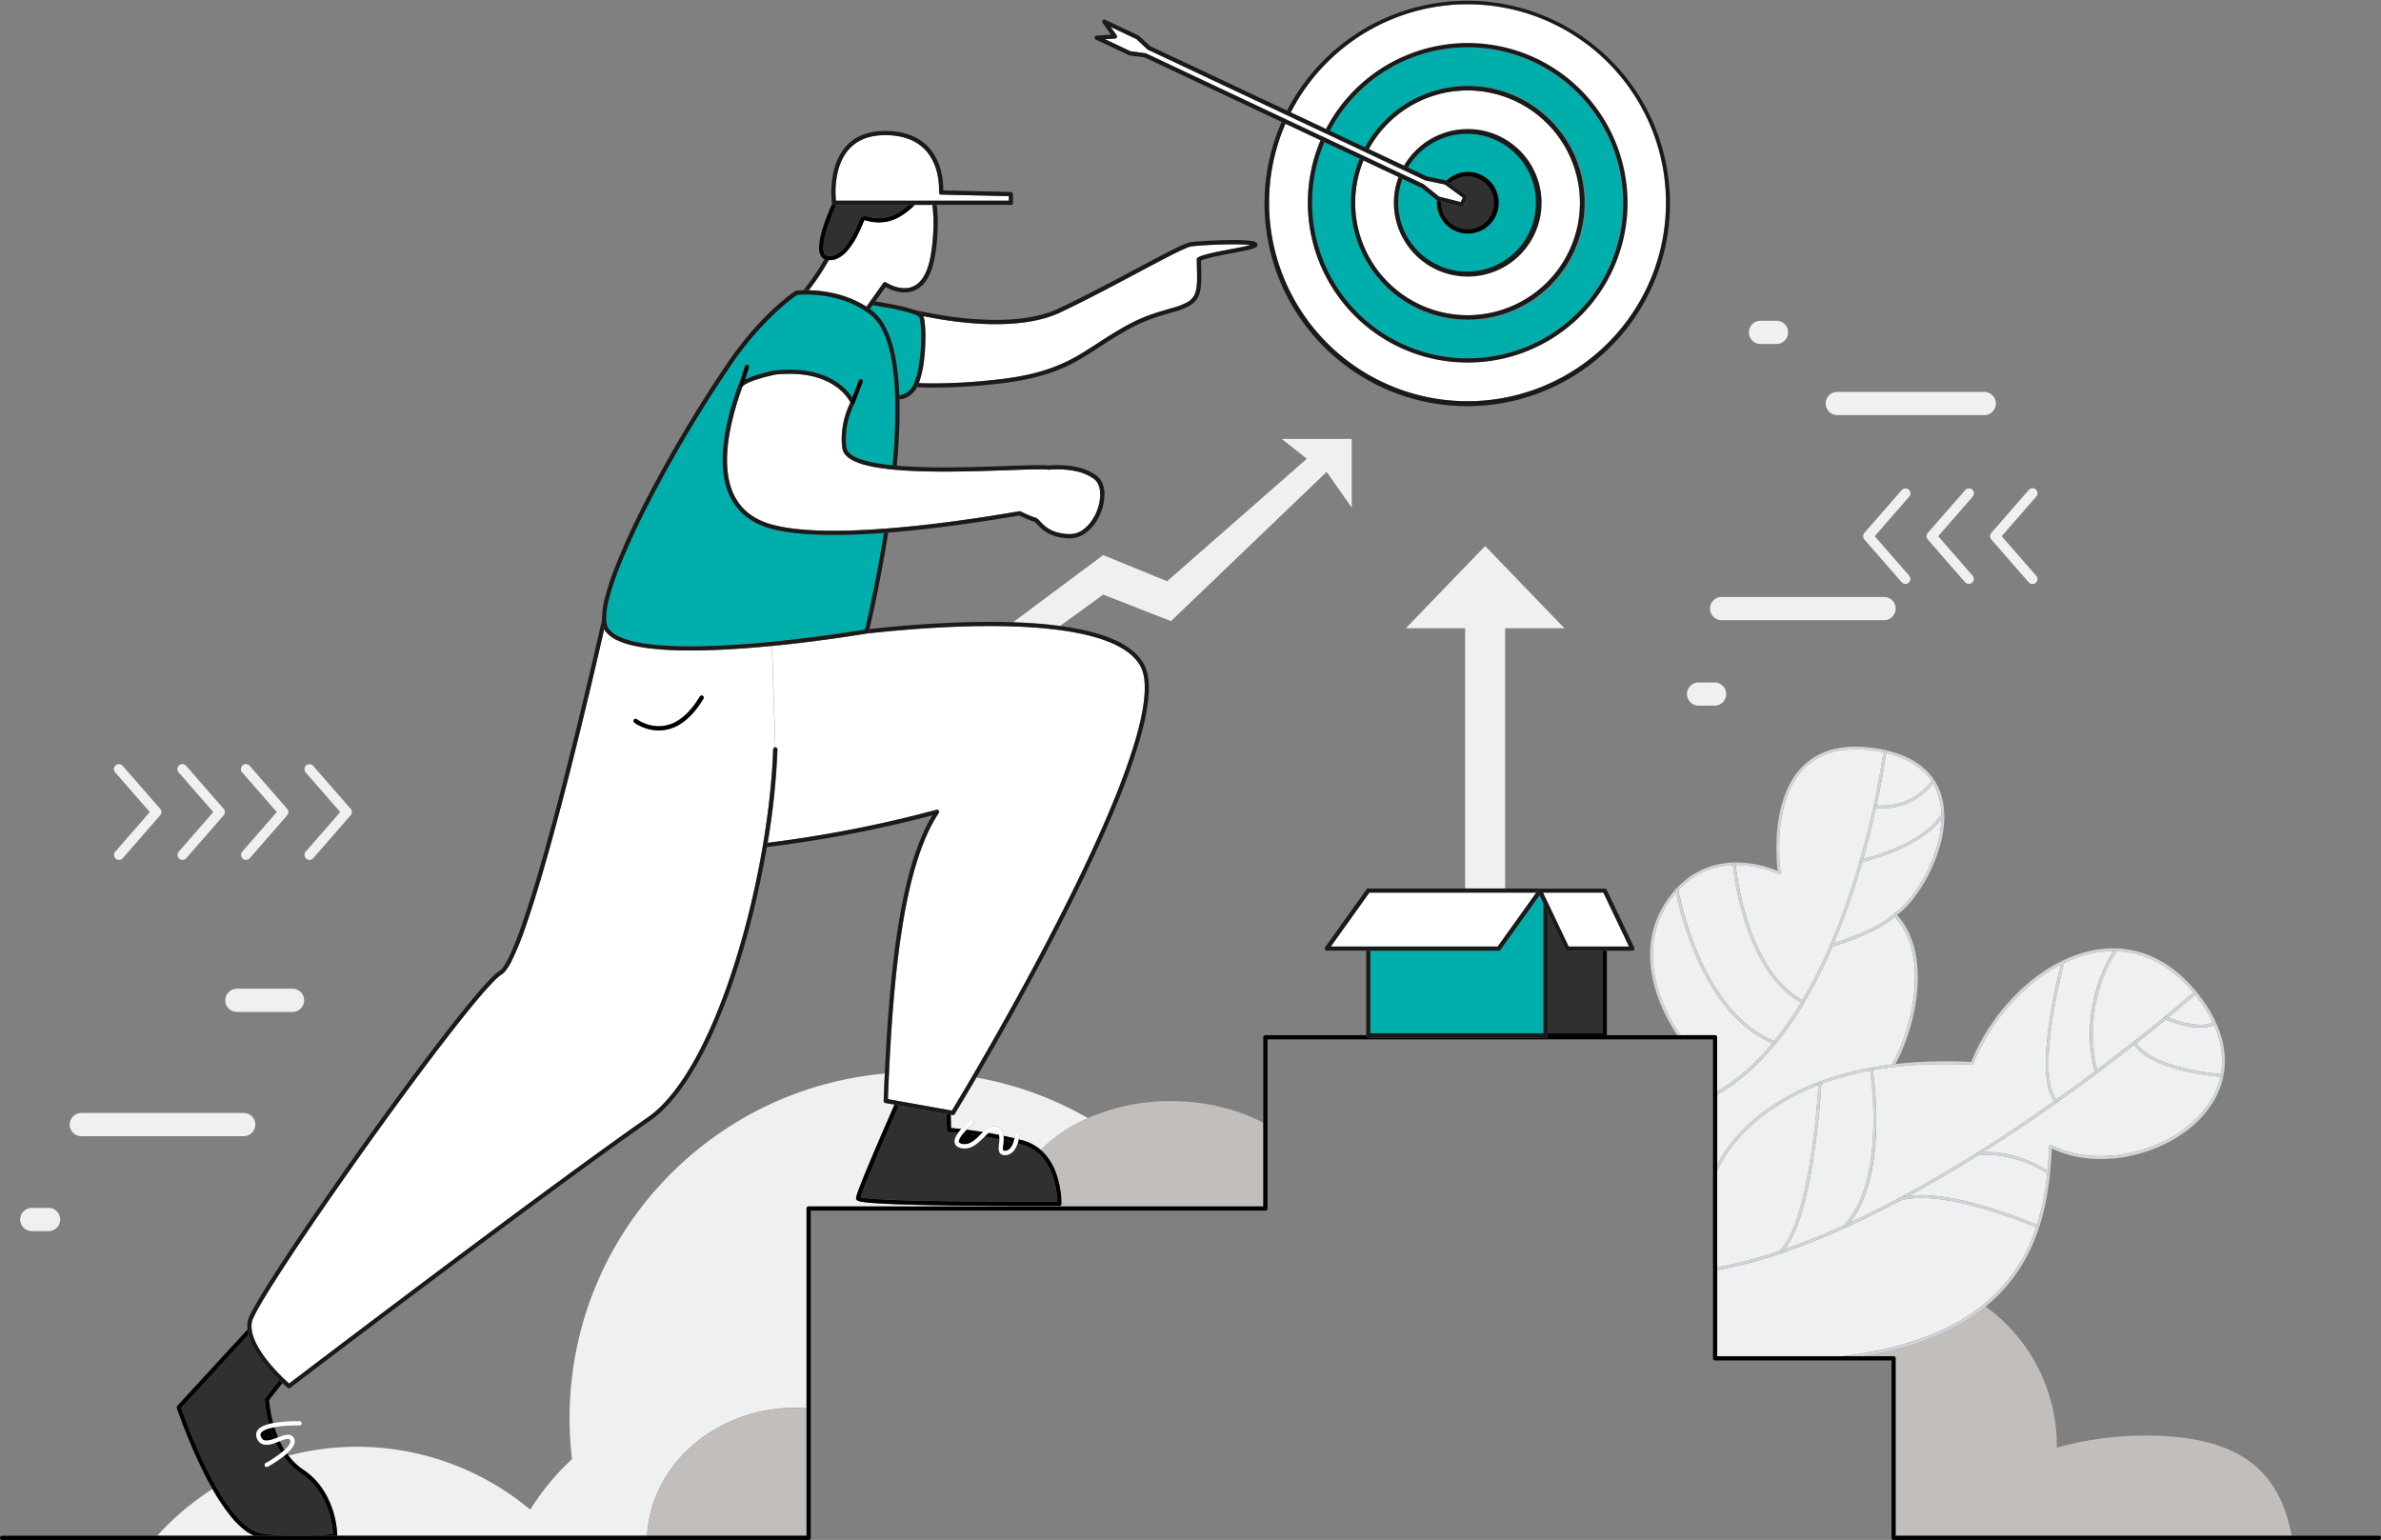 <svg xmlns="http://www.w3.org/2000/svg" viewBox="0 0 1700.73 1100"><rect x="0" y="0" width="1700.73" height="1100" fill="#808080" stroke="none"/><defs><style>.cls-1{fill:none;}.cls-2{fill:#303031;}.cls-3{fill:#eff0f1;}.cls-4{fill:#fff;}.cls-5{fill:#1a1a1a;}.cls-6{fill:#00afac;}.cls-7{fill:#c1bebc;}.cls-8{fill:#d0d5d8;}</style></defs><g id="Camada_2" data-name="Camada 2"><g id="_4" data-name="4"><path class="cls-1" d="M378.71,1078.43a177.42,177.42,0,0,1,29.83-36.06,249.7,249.7,0,0,1-1.72-29.24c0-129.08,99-235,225.2-246.19,1.74-37.36,4.45-72.52,9.2-103.08,5.27-33.84,13-62,24.8-81.46a893.19,893.19,0,0,1-118.27,22.74c-2.46,14.39-5.47,29.06-9,43.59C529.23,688.29,516,726.86,500,756.28c-10.67,19.62-22.55,35.19-35.55,44.26-73.16,51-235.12,174.11-255.06,189.3l-2,1.54a1.49,1.49,0,0,1-1.88,0s-1.49-1.26-3.77-3.4L192.23,1000c0,.09,0,.19,0,.31,0,.56.11,1.4.23,2.45.23,2.11.65,5.11,1.38,8.61.35,1.63.77,3.38,1.26,5.19.21,0,.42-.09.64-.12a102,102,0,0,1,16.5-1.25H214a1.5,1.5,0,0,1-.07,3h-1.63c-1.76,0-4.78,0-8.18.28a78.48,78.48,0,0,0-8.12,1c.74,2.36,1.61,4.8,2.64,7.26,1.09-.42,2.17-.83,3.22-1.16a12.82,12.82,0,0,1,3.85-.73,5.22,5.22,0,0,1,2.43.54,4.44,4.44,0,0,1,1.85,1.91h0a4.86,4.86,0,0,1,.53,2.21,7.07,7.07,0,0,1-1,3.38,16.17,16.17,0,0,1-2.29,3.12,30.52,30.52,0,0,1-2.29,2.25c.38.55.77,1.09,1.18,1.62a192.79,192.79,0,0,1,172.61,38.6Z"></path><path class="cls-1" d="M203.24,1035.7a18.29,18.29,0,0,0,3.63-4.29,4.23,4.23,0,0,0,.61-2,1.74,1.74,0,0,0-.2-.84,1.35,1.35,0,0,0-.58-.62,2.17,2.17,0,0,0-1-.2,8.53,8.53,0,0,0-2.09.34c-.82.22-1.74.54-2.72.9l-1,.39a63.11,63.11,0,0,0,3.33,6.14Z"></path><path class="cls-2" d="M1144.75,679.1h-25.23a1.5,1.5,0,0,1-1.35-.86l-12.65-26.57v86.4h39.23Z"></path><path d="M1146.71,634.71a1.38,1.38,0,0,1,.3.14A1.38,1.38,0,0,0,1146.71,634.71Z"></path><path d="M1146.25,634.63a1.65,1.65,0,0,1,.38,0A1.65,1.65,0,0,0,1146.25,634.63Z"></path><path d="M1147.4,635.18a1.45,1.45,0,0,1,.17.26A1.06,1.06,0,0,0,1147.4,635.18Z"></path><path d="M1147.31,635.07a1.57,1.57,0,0,0-.25-.2,1.61,1.61,0,0,1,.28.24Z"></path><polygon points="1144.75 679.1 1144.75 738.07 1105.53 738.07 1105.53 739.42 1147.75 739.42 1147.75 679.1 1144.75 679.1"></polygon><path class="cls-3" d="M788,424.73l48.42,18.94L947.6,337.09l17.93,25.47V313.51h-50l17.93,14.15-99.81,87.52L788,396.51l-64.34,47.95c11.63.39,23,1.22,33.55,2.63Z"></path><path class="cls-4" d="M948.08,245.19A141.73,141.73,0,1,0,922,80.28l25.15,11.85a113.17,113.17,0,1,1-3.85,8.11L918.21,88.4a141.93,141.93,0,0,0,29.87,156.79Z"></path><path class="cls-5" d="M922,80.28a141.8,141.8,0,1,1-3.83,8.12l-2.71-1.28A144.8,144.8,0,1,0,919.33,79Z"></path><path class="cls-6" d="M969.85,223.42a110.94,110.94,0,1,0-19.94-130L975,105.24a83.78,83.78,0,1,1-3.83,8.12l-25.13-11.84a111,111,0,0,0,23.79,121.9Z"></path><path class="cls-5" d="M1048.43,259A114.14,114.14,0,1,0,947.19,92.13l2.72,1.28A111.11,111.11,0,0,1,1127,66.32a111.14,111.14,0,1,1-181,35.2l-2.72-1.28A114.13,114.13,0,0,0,1048.43,259Z"></path><path class="cls-4" d="M991.58,201.71a80.26,80.26,0,1,0-13.84-95.19l25.16,11.85a52.29,52.29,0,1,1-3.86,8.11l-25.13-11.84a80.23,80.23,0,0,0,17.67,87.07Z"></path><path class="cls-5" d="M1048.43,228.29a83.42,83.42,0,1,0-73.41-123l2.72,1.28A80.28,80.28,0,1,1,968,144.87a79.84,79.84,0,0,1,5.92-30.23l-2.72-1.28a83.38,83.38,0,0,0,77.24,114.93Z"></path><path class="cls-6" d="M1013.3,180a49.64,49.64,0,1,0-7.68-60.33l13.55,6.38,13.85,2.87.25.08a21.95,21.95,0,1,1-6.81,15.88c0-.59,0-1.17.08-1.75l-.17-.11-11-8.85-13.58-6.4A49.61,49.61,0,0,0,1013.3,180Z"></path><path class="cls-5" d="M1048.43,197.56a52.69,52.69,0,1,0-45.53-79.19l2.72,1.29a49.2,49.2,0,1,1-3.86,8.1L999,126.48a52.68,52.68,0,0,0,49.39,71.08Z"></path><path class="cls-2" d="M1035,158.27a19,19,0,1,0,.77-27.5l11.84,8.71a1.49,1.49,0,0,1,.47,1.85l-1.27,2.7-1.28,2.71a1.5,1.5,0,0,1-1.72.81l-14.32-3.61c0,.31,0,.62,0,.93A18.88,18.88,0,0,0,1035,158.27Z"></path><path d="M1048.43,166.83A22,22,0,1,0,1033.27,129a1.32,1.32,0,0,1,.33.18l2.19,1.6a18.9,18.9,0,1,1-6.33,14.1c0-.31,0-.62,0-.93l-2.57-.64a1.62,1.62,0,0,1-.4-.18c0,.58-.08,1.16-.08,1.75A22,22,0,0,0,1048.43,166.83Z"></path><path class="cls-4" d="M818.21,38.05a1.6,1.6,0,0,1,.44.13l198.13,93.34a1.37,1.37,0,0,1,.3.19l10.91,8.76,15.38,3.87.74-1.59.75-1.58-12.77-9.39-13.71-2.84a1.83,1.83,0,0,1-.33-.11L819.92,35.49a1.6,1.6,0,0,1-.38-.26l-7.85-7.32-18.32-8.63,4.23,5.89a1.5,1.5,0,0,1-1.11,2.37l-7.24.49,18.32,8.63Z"></path><path class="cls-5" d="M782.74,28.28l23.76,11.2a1.71,1.71,0,0,0,.44.13L817.59,41,915.5,87.12l2.71,1.28,25.13,11.84,2.72,1.28,25.13,11.84,2.72,1.28L999,126.48l2.72,1.28,13.58,6.4,11,8.85.17.11a1.62,1.62,0,0,0,.4.18l2.57.64,14.32,3.61a1.5,1.5,0,0,0,1.72-.81l1.28-2.71,1.27-2.7a1.49,1.49,0,0,0-.47-1.85l-11.84-8.71-2.19-1.6a1.32,1.32,0,0,0-.33-.18l-.25-.08L1019.17,126l-13.55-6.38-2.72-1.29-25.16-11.85L975,105.24,949.91,93.41l-2.72-1.28L922,80.28,919.33,79,821.42,32.88l-7.85-7.32a1.4,1.4,0,0,0-.39-.26L789.42,14.1a1.5,1.5,0,0,0-1.86,2.23l6,8.4-10.32.7a1.5,1.5,0,0,0-.53,2.85Zm13.75-.74a1.5,1.5,0,0,0,1.11-2.37l-4.23-5.89,18.32,8.63,7.85,7.32a1.6,1.6,0,0,0,.38.26l198.13,93.34a1.83,1.83,0,0,0,.33.11l13.71,2.84,12.77,9.39-.75,1.58-.74,1.59L1028,140.47l-10.91-8.76a1.37,1.37,0,0,0-.3-.19L818.65,38.18a1.6,1.6,0,0,0-.44-.13l-10.64-1.39L789.25,28Z"></path><path class="cls-4" d="M713.4,271c21.4-2.44,35.39-6.63,46.64-11.82s19.81-11.43,30.27-18,17.47-10.53,24.41-13.54,13.7-5.06,23.54-7.9a42,42,0,0,0,10-3.94,12.32,12.32,0,0,0,4.84-4.84,15.29,15.29,0,0,0,1.47-4.52,51,51,0,0,0,.56-8.69c0-3.49-.14-7.6-.23-12.45a1.51,1.51,0,0,1,.73-1.32,16.52,16.52,0,0,1,2.95-1.3c1.16-.41,2.5-.8,4-1.18,2.94-.77,6.43-1.5,10-2.22,7.2-1.42,14.9-2.75,19.45-3.92l1.08-.29c-.6-.09-1.27-.16-2-.22-2.67-.23-6.18-.33-10-.33-5.71,0-12.15.21-17.71.5s-10.28.67-12.44,1a8.8,8.8,0,0,0-1.58.43c-.72.24-1.59.58-2.6,1-2,.86-4.59,2.07-7.59,3.56-6,3-13.74,7.06-22.48,11.71-17.49,9.29-39,20.83-58.92,30.3-13.56,6.45-30.24,8.54-46.48,8.55-20.25,0-39.83-3.29-51.72-5.76a12.51,12.51,0,0,1,.53,1.9,34.81,34.81,0,0,1,.52,3.46,91.18,91.18,0,0,1,.43,9.4,136.94,136.94,0,0,1-1.11,17.34,70.8,70.8,0,0,1-3.63,15.77c2.89.13,6.57.23,11.07.23A410.46,410.46,0,0,0,713.4,271Z"></path><path class="cls-5" d="M657.69,223.52a4.72,4.72,0,0,1,1.56,1.67,5.42,5.42,0,0,1,.26.6c11.89,2.47,31.47,5.76,51.72,5.76,16.24,0,32.92-2.1,46.48-8.55,19.9-9.47,41.43-21,58.92-30.3,8.74-4.65,16.48-8.73,22.48-11.71,3-1.49,5.56-2.7,7.59-3.56,1-.44,1.88-.78,2.6-1a8.8,8.8,0,0,1,1.58-.43c2.16-.3,6.88-.68,12.44-1s12-.5,17.71-.5c3.84,0,7.35.1,10,.33.75.06,1.42.13,2,.22l-1.08.29c-4.55,1.17-12.25,2.5-19.45,3.92-3.6.72-7.09,1.45-10,2.22-1.48.38-2.82.77-4,1.18a16.52,16.52,0,0,0-2.95,1.3,1.51,1.51,0,0,0-.73,1.32c.09,4.85.23,9,.23,12.45a51,51,0,0,1-.56,8.69,15.29,15.29,0,0,1-1.47,4.52,12.32,12.32,0,0,1-4.84,4.84,42,42,0,0,1-10,3.94c-9.84,2.84-16.61,4.89-23.54,7.9s-14,7-24.41,13.54-19,12.85-30.27,18S734.8,268.59,713.4,271a410.46,410.46,0,0,1-46.08,2.86c-4.5,0-8.18-.1-11.07-.23l-.09.25c-.37.95-.78,1.84-1.21,2.69,3.09.16,7.2.29,12.37.29A414.18,414.18,0,0,0,713.74,274c21.63-2.46,36-6.74,47.56-12.08s20.26-11.69,30.61-18.22,17.27-10.4,24-13.32,13.35-4.94,23.18-7.77a49.59,49.59,0,0,0,9.73-3.72,18.42,18.42,0,0,0,4.77-3.57,15.36,15.36,0,0,0,3.68-7.39,47.87,47.87,0,0,0,.81-10.2c0-3.33-.12-7.16-.21-11.58a22.36,22.36,0,0,1,2.61-1c2.65-.83,6.29-1.67,10.22-2.48,5.9-1.21,12.49-2.36,17.63-3.44,2.57-.54,4.78-1.06,6.42-1.58a12.32,12.32,0,0,0,2.08-.83,3.59,3.59,0,0,0,.83-.62,2.33,2.33,0,0,0,.38-.54,1.83,1.83,0,0,0,.2-.84,1.87,1.87,0,0,0-.25-.93,2.1,2.1,0,0,0-.5-.58,4.13,4.13,0,0,0-1.18-.64,13.54,13.54,0,0,0-2.59-.58,96.7,96.7,0,0,0-12.69-.61c-5.78,0-12.26.22-17.87.51s-10.33.66-12.69,1a11.55,11.55,0,0,0-2.14.56c-1.53.52-3.48,1.36-5.86,2.46-8.29,3.87-21.65,11.05-37,19.22s-32.77,17.31-49,25c-12.91,6.16-29.21,8.26-45.19,8.26A251.41,251.41,0,0,1,668,224.37c-5.81-1-10.63-2.09-14-2.87l-1.56-.37.43.14A20.09,20.09,0,0,1,657.69,223.52Z"></path><path class="cls-6" d="M653.37,272.82A55.86,55.86,0,0,0,656,263.1a126.63,126.63,0,0,0,2-22.55,67.45,67.45,0,0,0-.88-12.24,8.23,8.23,0,0,0-.54-1.78,1.71,1.71,0,0,0-.46-.45,8.05,8.05,0,0,0-1.38-.82,34.3,34.3,0,0,0-4.89-1.8A149.8,149.8,0,0,0,635,220c-3.93-.75-8-1.43-11.76-2l-1.91,2.69c.61.43,1.22.87,1.82,1.32a34.31,34.31,0,0,1,9.29,11.37,69.83,69.83,0,0,1,6,16.26c2.34,9.56,3.57,20.68,4,32.7a12.05,12.05,0,0,0,7.25-3.45A16.27,16.27,0,0,0,653.37,272.82Z"></path><path class="cls-5" d="M623.25,218c3.79.6,7.83,1.28,11.76,2a149.8,149.8,0,0,1,14.83,3.43,34.3,34.3,0,0,1,4.89,1.8,8.05,8.05,0,0,1,1.38.82,1.71,1.71,0,0,1,.46.45,8.23,8.23,0,0,1,.54,1.78,67.45,67.45,0,0,1,.88,12.24,126.63,126.63,0,0,1-2,22.55,55.86,55.86,0,0,1-2.65,9.72,16.27,16.27,0,0,1-3.7,6.07,12.05,12.05,0,0,1-7.25,3.45q0,1.49.09,3a15.05,15.05,0,0,0,9.18-4.23A15.72,15.72,0,0,0,655,276.6c.43-.85.84-1.74,1.21-2.69l.09-.25a70.8,70.8,0,0,0,3.63-15.77A136.94,136.94,0,0,0,661,240.55a91.18,91.18,0,0,0-.43-9.4,34.81,34.81,0,0,0-.52-3.46,12.51,12.51,0,0,0-.53-1.9,5.42,5.42,0,0,0-.26-.6,4.72,4.72,0,0,0-1.56-1.67,20.09,20.09,0,0,0-4.85-2.25l-.43-.14a113.65,113.65,0,0,0-12.86-3.26c-4.67-1-9.67-1.84-14.36-2.6Z"></path><path class="cls-7" d="M1330.09,968.77h22.46a1.5,1.5,0,0,1,1.06.44,1.52,1.52,0,0,1,.44,1.06V1097h282.87c-7.75-40.33-30.21-71.56-103.61-71.56a236.2,236.2,0,0,0-64.13,8.57c0-.38,0-.76,0-1.15a122.74,122.74,0,0,0-50.92-99.63,138.65,138.65,0,0,1-25.52,16.34C1376,958,1355.4,964.59,1330.09,968.77Z"></path><path class="cls-3" d="M1199.22,637.54c.28,1.4.71,3.44,1.31,6,1.2,5.12,3.09,12.29,5.84,20.52,5.47,16.45,14.36,37.11,27.92,53.86,8.88,11,19.75,20.27,33,25.68a226.58,226.58,0,0,0,13.8-19q2.73-4.17,5.32-8.48c-10.43-5.77-18.66-14.67-25.13-24.79-6.66-10.43-11.49-22.15-15-33.15a213.38,213.38,0,0,1-8.45-40.23,55.69,55.69,0,0,0-22.1,5.35,56.6,56.6,0,0,0-16.82,12.52l0,.07C1199,636.3,1199.08,636.84,1199.22,637.54Z"></path><path class="cls-3" d="M1240.57,624c.64,4.48,1.7,10.79,3.37,18,3.35,14.53,9.17,32.9,19,48.23,6.36,10,14.39,18.59,24.47,24.15,12.32-20.81,22.26-43.6,30.18-65.72a605.25,605.25,0,0,0,27.54-110c.07-.5.13-.91.17-1.23-2-.43-4.06-.82-6.22-1.15a91.43,91.43,0,0,0-13.74-1.1c-12,0-21.31,2.79-28.62,7.34a46.75,46.75,0,0,0-16.46,18.05c-7.69,14.35-9.45,32.07-9.44,45a132.85,132.85,0,0,0,1.09,17.55c0,.22,0,.32,0,.32a1,1,0,0,1-1.43,1h0l-.11-.06-.44-.2c-.39-.18-1-.44-1.73-.75-1.5-.62-3.69-1.45-6.41-2.28a74.6,74.6,0,0,0-21.48-3.32h-.48q0,.34.09.81C1240,620,1240.25,621.77,1240.57,624Z"></path><path class="cls-3" d="M1311,673.39c1.93-.63,4.66-1.54,7.83-2.7a166.66,166.66,0,0,0,21.69-9.53,57.17,57.17,0,0,0,12.2-8.48,1.05,1.05,0,0,1,.11-.07l.06-.06a48.36,48.36,0,0,0,11-10.32,103.35,103.35,0,0,0,11.05-16.74c6.5-12.16,11.39-26.62,11.81-40.3A61.32,61.32,0,0,1,1372.57,598a111.78,111.78,0,0,1-19.48,10.26,151.71,151.71,0,0,1-22.84,7.42,508.78,508.78,0,0,1-20.29,58Z"></path><path class="cls-3" d="M1265.93,745.22c-13.35-5.61-24.29-15-33.2-26.05-9.19-11.36-16.23-24.41-21.54-36.77a233.82,233.82,0,0,1-14-44.67,74.9,74.9,0,0,0-5.29,6.88,64.83,64.83,0,0,0-11.36,37.17c0,15.3,4.84,29.54,9.85,40.14a116.25,116.25,0,0,0,10.16,17.5h24.51a1.5,1.5,0,0,1,1.06.44,1.46,1.46,0,0,1,.44,1.06v38.7C1241.34,771,1254.41,759.11,1265.93,745.22Z"></path><path class="cls-3" d="M1340.63,575.28c.83.07,2,.15,3.56.15a46.62,46.62,0,0,0,16.71-3.09,41.52,41.52,0,0,0,18.69-14.54,37.92,37.92,0,0,0-3.18-4.1c-6.21-7-15.61-12.55-29.18-15.79-.54,3.88-2.59,17.81-6.82,37.35Z"></path><path class="cls-3" d="M1330.89,613.51l2.34-.59c2.52-.67,6.07-1.7,10.2-3.11,8.26-2.82,18.82-7.22,28-13.43a56.21,56.21,0,0,0,15.29-14.62,44.84,44.84,0,0,0-6-22.15,43.54,43.54,0,0,1-19.11,14.59,48.56,48.56,0,0,1-17.44,3.23,40.92,40.92,0,0,1-4.21-.21c-1.54,7-3.35,14.71-5.46,22.89C1333.4,604.45,1332.18,608.93,1330.89,613.51Z"></path><path class="cls-3" d="M1255.54,797.42c10.91-8.87,25.32-17.72,44.08-24.77l.11,0a213.26,213.26,0,0,1,36.74-10l0,0h0q7.18-1.32,15-2.27c1.72-3.18,3.35-6.49,4.84-9.92,7.1-16.23,11.48-34.92,11.48-52.18s-4.34-32.83-14.47-43.43a61.56,61.56,0,0,1-11.89,8.12,148.92,148.92,0,0,1-15,7c-8.44,3.42-15.67,5.67-17.48,6.22a346.72,346.72,0,0,1-20.26,40,.38.38,0,0,0,0,.1l-.12.15c-.92,1.53-1.82,3.07-2.76,4.58a235.51,235.51,0,0,1-17.42,24.44l-.11.13c-12.08,14.75-25.89,27.34-41.64,36.39v49.71C1230.34,824.45,1238.9,810.93,1255.54,797.42Z"></path><path class="cls-8" d="M1386.73,585.19c-.42,13.68-5.31,28.14-11.81,40.3a103.35,103.35,0,0,1-11.05,16.74,48.36,48.36,0,0,1-11,10.32l-.06.06a1,1,0,0,1,1.31.09,1,1,0,0,1,0,1.41c-.24.24-.5.46-.75.69,10.13,10.6,14.47,26.27,14.47,43.43s-4.38,35.95-11.48,52.18c-1.49,3.43-3.12,6.74-4.84,9.92.81-.1,1.61-.21,2.43-.3,1.5-2.84,2.92-5.79,4.25-8.82,7.19-16.47,11.64-35.39,11.64-53,0-17.39-4.37-33.54-14.88-44.65a53.36,53.36,0,0,0,10.48-10.08,111.22,111.22,0,0,0,16.07-27.2c4.36-10.51,7.28-22,7.28-33,0-.35,0-.71,0-1.06a.91.91,0,0,1-.15.37C1388,583.48,1387.38,584.34,1386.73,585.19Z"></path><path class="cls-8" d="M1381.63,558.4c-.29.42-.59.81-.89,1.21a44.84,44.84,0,0,1,6,22.15l.2-.27a1,1,0,0,1,1.38-.28,1,1,0,0,1,.42.62c-.2-8.74-2.31-17.19-7.07-24.52A1,1,0,0,1,1381.63,558.4Z"></path><path class="cls-8" d="M1200.58,739.42a116.25,116.25,0,0,1-10.16-17.5c-5-10.6-9.85-24.84-9.85-40.14a64.83,64.83,0,0,1,11.36-37.17,74.9,74.9,0,0,1,5.29-6.88c-.26-1.29-.38-2-.38-2h0a1,1,0,1,1,2-.33s0,.16.08.47a56.6,56.6,0,0,1,16.82-12.52,55.69,55.69,0,0,1,22.1-5.35c-.07-.61-.09-.94-.09-.94h0a1,1,0,1,1,2-.17s0,.16,0,.48c0,.16,0,.35.06.59h.48a74.6,74.6,0,0,1,21.48,3.32c2.72.83,4.91,1.66,6.41,2.28.76.31,1.34.57,1.73.75l.44.2.11.06h0a1,1,0,0,0,1.43-1s0-.1,0-.32a132.85,132.85,0,0,1-1.09-17.55c0-13,1.75-30.69,9.44-45a46.75,46.75,0,0,1,16.46-18.05c7.31-4.55,16.64-7.33,28.62-7.34a91.43,91.43,0,0,1,13.74,1.1c2.16.33,4.23.72,6.22,1.15.09-.6.13-.91.13-.91h0a1,1,0,1,1,2,.25s-.05.39-.15,1.11c13.57,3.24,23,8.82,29.18,15.79a37.92,37.92,0,0,1,3.18,4.1c.14-.18.28-.36.41-.55a1,1,0,0,1,1.4-.24,1.11,1.11,0,0,1,.26.27,41.18,41.18,0,0,0-3.75-4.91c-7.78-8.73-20.17-15.24-38.56-18a92.65,92.65,0,0,0-14-1.13c-12.29,0-22,2.88-29.68,7.64-11.48,7.15-18.19,18.47-22,30.41s-4.82,24.52-4.82,34.38a140.93,140.93,0,0,0,.92,16.37,78,78,0,0,0-29.42-6.07,58.43,58.43,0,0,0-25.45,5.59c-8.66,4.17-17.17,11.08-24.56,22a66.84,66.84,0,0,0-11.71,38.29c0,16.24,5.28,31.15,10.54,42a120.32,120.32,0,0,0,9,15.62Z"></path><path class="cls-8" d="M1317.56,648.72c-7.92,22.12-17.86,44.91-30.18,65.72l.84.46a1,1,0,0,1,.45,1.25,346.72,346.72,0,0,0,20.26-40l-.44.13h0a1,1,0,1,1-.56-1.92l.8-.24,1.23-.39a508.78,508.78,0,0,0,20.29-58l-.58.13h0a1,1,0,0,1-.42-2l.27,0,.78-.18.59-.15c1.29-4.58,2.51-9.06,3.63-13.4,2.11-8.18,3.92-15.87,5.46-22.89-.58-.06-.92-.11-.94-.12h0a1,1,0,1,1,.32-2h.07l.24,0,.74.09c4.23-19.54,6.28-33.47,6.82-37.35.1-.72.15-1.1.15-1.11a1,1,0,1,0-2-.25h0s0,.31-.13.91c0,.32-.1.73-.17,1.23A605.25,605.25,0,0,1,1317.56,648.72Z"></path><path class="cls-8" d="M1287.28,716.67l-.92-.51q-2.59,4.3-5.32,8.48a226.58,226.58,0,0,1-13.8,19l.69.29a1,1,0,0,1,.56,1.3,1.3,1.3,0,0,1-.15.23A235.51,235.51,0,0,0,1285.76,721c.94-1.51,1.84-3.05,2.76-4.58A1,1,0,0,1,1287.28,716.67Z"></path><path class="cls-8" d="M1268.23,745.55a1,1,0,0,1-1,.2l-1.26-.53c-11.52,13.89-24.59,25.74-39.34,34.4v2.32C1242.34,772.89,1256.15,760.3,1268.23,745.55Z"></path><path class="cls-8" d="M1261.23,691.37c6.47,10.12,14.7,19,25.13,24.79l.92.51a1,1,0,0,0,1.24-.27l.12-.15a.38.38,0,0,1,0-.1,1,1,0,0,0-.45-1.25l-.84-.46c-10.08-5.56-18.11-14.2-24.47-24.15-9.8-15.33-15.62-33.7-19-48.23-1.67-7.26-2.73-13.57-3.37-18-.32-2.24-.54-4-.67-5.25q-.06-.46-.09-.81c0-.24,0-.43-.06-.59,0-.32,0-.48,0-.48a1,1,0,1,0-2,.17h0s0,.33.09.94a213.38,213.38,0,0,0,8.45,40.23C1249.74,669.22,1254.57,680.94,1261.23,691.37Z"></path><path class="cls-8" d="M1232.73,719.17c8.91,11,19.85,20.44,33.2,26.05l1.26.53a1,1,0,0,0,1-.2l.11-.13a1.3,1.3,0,0,0,.15-.23,1,1,0,0,0-.56-1.3l-.69-.29c-13.2-5.41-24.07-14.7-33-25.68-13.56-16.75-22.45-37.41-27.92-53.86-2.75-8.23-4.64-15.4-5.84-20.52-.6-2.56-1-4.6-1.31-6-.14-.7-.24-1.24-.31-1.61l0-.07c-.05-.31-.08-.47-.08-.47a1,1,0,1,0-2,.33h0s.12.72.38,2a233.82,233.82,0,0,0,14,44.67C1216.5,694.76,1223.54,707.81,1232.73,719.17Z"></path><path class="cls-8" d="M1340.5,661.16a166.66,166.66,0,0,1-21.69,9.53c-3.17,1.16-5.9,2.07-7.83,2.7l-1,.32-1.23.39-.8.24a1,1,0,1,0,.56,1.92h0l.44-.13c1.81-.55,9-2.8,17.48-6.22a148.92,148.92,0,0,0,15-7,61.56,61.56,0,0,0,11.89-8.12c.25-.23.51-.45.75-.69a1,1,0,0,0,0-1.41,1,1,0,0,0-1.31-.09,1.05,1.05,0,0,0-.11.07A57.17,57.17,0,0,1,1340.5,661.16Z"></path><path class="cls-8" d="M1388.32,581.21a1,1,0,0,0-1.38.28l-.2.27a56.21,56.21,0,0,1-15.29,14.62c-9.2,6.21-19.76,10.61-28,13.43-4.13,1.41-7.68,2.44-10.2,3.11l-2.34.59-.59.15-.78.18-.27,0a1,1,0,0,0,.42,2h0l.58-.13a151.71,151.71,0,0,0,22.84-7.42A111.78,111.78,0,0,0,1372.57,598a61.32,61.32,0,0,0,14.16-12.85c.65-.85,1.29-1.71,1.87-2.59a1,1,0,0,0,.14-.77A1,1,0,0,0,1388.32,581.21Z"></path><path class="cls-8" d="M1380,557.25c-.13.19-.27.37-.41.55a41.52,41.52,0,0,1-18.69,14.54,46.62,46.62,0,0,1-16.71,3.09c-1.51,0-2.73-.08-3.56-.15l-.22,0-.74-.09-.24,0h-.07a1,1,0,1,0-.32,2s.36.06.94.12a40.92,40.92,0,0,0,4.21.21,48.56,48.56,0,0,0,17.44-3.23,43.54,43.54,0,0,0,19.11-14.59c.3-.4.6-.79.89-1.21a1,1,0,0,0,0-1.09v0a1.11,1.11,0,0,0-.26-.27A1,1,0,0,0,1380,557.25Z"></path><polygon class="cls-8" points="1339.04 577.1 1339.04 577.1 1339.04 577.1 1339.04 577.1"></polygon><path class="cls-3" d="M1549.52,727c1.39.56,3.37,1.3,5.7,2a56.8,56.8,0,0,0,16.39,3,20.66,20.66,0,0,0,9-1.76,94.86,94.86,0,0,0-7.92-13.45c-1.54-2.2-3.1-4.27-4.68-6.25-2.19,1.91-8.88,7.7-19.16,16.18Z"></path><path class="cls-3" d="M1277.67,884.21a92.2,92.2,0,0,0,6.15-14.78c3.68-11.14,6.55-24.47,8.73-37.58,4.29-25.66,6-50.5,6.38-56.8a154.9,154.9,0,0,0-41,23c-20.9,16.6-29.25,33.4-31.34,38.21v69a321.92,321.92,0,0,0,43.86-11.5A32.8,32.8,0,0,0,1277.67,884.21Z"></path><path class="cls-3" d="M1538.73,755.46a93.26,93.26,0,0,0,19.23,7,184.25,184.25,0,0,0,28.44,4.76,54.13,54.13,0,0,0,.85-9.43,62.94,62.94,0,0,0-5.84-25.67,22.66,22.66,0,0,1-9.8,1.94,58.84,58.84,0,0,1-17-3,80.14,80.14,0,0,1-7.54-2.8c-5.94,4.88-13,10.56-20.95,16.85C1528.79,749.17,1533.28,752.64,1538.73,755.46Z"></path><path class="cls-3" d="M1539,757.85c-6.09-3-11.32-6.74-14.49-11.55-19.21,15.1-43.66,33.51-71.29,52.48-11.72,8.05-24,16.2-36.72,24.24,1,0,2.1-.08,3.14-.08,20.93,0,38,10,42.87,13.22.57-6,.94-11.83,1.18-17.54a1,1,0,0,1,.5-.82,1,1,0,0,1,1,0c10.58,5.49,22.85,8,35.45,8a103.7,103.7,0,0,0,45.78-11c14-7,25.94-17.17,33.21-29.55a55.37,55.37,0,0,0,6.39-16.14c-2.38-.2-8.29-.78-15.63-2C1560.77,765.46,1548.77,762.62,1539,757.85Z"></path><path class="cls-3" d="M1566.71,709a87.81,87.81,0,0,0-24.34-20.9,66.38,66.38,0,0,0-30.43-8.66c-.11.16-.24.36-.4.62-.47.73-1.15,1.83-2,3.25a107.6,107.6,0,0,0-6,12.28,112.65,112.65,0,0,0-8.69,42.77,103,103,0,0,0,3,25,1,1,0,0,1-1.94.48,105.12,105.12,0,0,1-3.11-25.43,115.2,115.2,0,0,1,16.68-59h-.2c-11.85,0-23.71,3.07-35,8.47v0c-.08.31-.2.78-.36,1.38-.3,1.2-.74,3-1.26,5.16-1,4.4-2.44,10.59-3.84,17.72-2.79,14.25-5.58,32.3-5.58,47.35a75.36,75.36,0,0,0,1.44,15.92,23.4,23.4,0,0,0,4.27,9.86c50.13-35.61,87-67.06,96.2-75Z"></path><path class="cls-3" d="M1459.45,836.6a85.78,85.78,0,0,0-9.18-4.75,76.46,76.46,0,0,0-30.61-6.91,60.16,60.16,0,0,0-6.78.38c-15.88,10-32.38,19.72-49.19,28.88a66.54,66.54,0,0,1,8.51-.51c17.24,0,38.15,5.42,54.8,10.81,13.86,4.5,24.74,9,28,10.37a183,183,0,0,0,7.29-36.46l-.37-.25C1461.36,837.78,1460.53,837.25,1459.45,836.6Z"></path><path class="cls-3" d="M1437.14,910.59a121.74,121.74,0,0,0,17.26-33.81l-1.34-.57c-1.41-.58-3.47-1.42-6-2.43-5.15-2-12.36-4.69-20.64-7.38-16.54-5.37-37.35-10.72-54.18-10.71a53.38,53.38,0,0,0-14.53,1.76c-13.15,7-26.47,13.64-39.82,19.68h0a490,490,0,0,1-46.5,18.4.64.64,0,0,1-.18.06,324.93,324.93,0,0,1-44.55,11.66v61.51h89.28c31.65-3.85,56.5-11.22,76-21C1412.2,937.58,1426.72,924.77,1437.14,910.59Z"></path><path class="cls-3" d="M1290.4,853.1c-2.77,11.91-6.21,22.93-10.51,31.19a43.74,43.74,0,0,1-5.22,8c14-4.83,28.09-10.54,42.19-16.91,8.64-8.93,14-21.45,17.17-34.93s4.17-28.05,4.17-40.74a260.15,260.15,0,0,0-2.36-35,211.58,211.58,0,0,0-34.86,9.51C1300.65,779.86,1298.13,819.94,1290.4,853.1Z"></path><path class="cls-3" d="M1340.2,799.71c0,12.8-1,27.43-4.23,41.19-2.84,12.09-7.42,23.52-14.64,32.44,41.09-19,81.85-43.37,118-67.55,9.71-6.5,19.1-13,28.07-19.33a25.65,25.65,0,0,1-4.59-10.59,76.8,76.8,0,0,1-1.49-16.35c0-15.29,2.81-33.41,5.62-47.74,2.06-10.51,4.11-19,5.06-22.73a115.72,115.72,0,0,0-21.5,14.29,144.09,144.09,0,0,0-41,56.6,1,1,0,0,1-1,.63q-9.81-.48-18.95-.48a295.32,295.32,0,0,0-51.82,4.31A260.47,260.47,0,0,1,1340.2,799.71Z"></path><path class="cls-8" d="M1582.39,731.6c-.32.18-.65.34-1,.5a62.94,62.94,0,0,1,5.84,25.67,54.13,54.13,0,0,1-.85,9.43l.32,0,.56,0h0a1,1,0,0,1,.93,1.07,1,1,0,0,1-1.06.93l-1.15-.09a55.37,55.37,0,0,1-6.39,16.14c-7.27,12.38-19.18,22.52-33.21,29.55a103.7,103.7,0,0,1-45.78,11c-12.6,0-24.87-2.55-35.45-8a1,1,0,0,0-1,0,1,1,0,0,0-.5.82c-.24,5.71-.61,11.58-1.18,17.54.91.6,1.4,1,1.41,1h0a1,1,0,0,1,.23,1.4,1,1,0,0,1-1.4.22l0,0-.16-.11-.26-.18a183,183,0,0,1-7.29,36.46l1,.43h0a1,1,0,0,1-.8,1.83l-.56-.24-.27-.11a121.74,121.74,0,0,1-17.26,33.81c-10.42,14.18-24.94,27-45.29,37.19-19.48,9.77-44.33,17.14-76,21h14.22c25.31-4.18,45.91-10.8,62.66-19.2a138.65,138.65,0,0,0,25.52-16.34,116.54,116.54,0,0,0,33.47-44c10-22.74,12.88-47.06,13.9-69,10.59,5.19,22.65,7.58,35,7.58,21.27,0,43.35-7.09,60.19-19.38a74.48,74.48,0,0,0,20.53-22.12,55.87,55.87,0,0,0,7.9-28.55,65.08,65.08,0,0,0-6.47-27.5A1,1,0,0,1,1582.39,731.6Z"></path><path class="cls-8" d="M1473.78,686.21a1,1,0,0,1,.71,1.23l-.12.44c11.32-5.4,23.18-8.47,35-8.47h.2c.64-1,1-1.57,1-1.58h0a1,1,0,0,1,.61-.4l-1.84,0c-12.36,0-24.67,3.25-36.35,8.9A1,1,0,0,1,1473.78,686.21Z"></path><path class="cls-8" d="M1512.27,679l0,.06-.14.21s-.09.13-.14.21a66.38,66.38,0,0,1,30.43,8.66,87.81,87.81,0,0,1,24.34,20.9l.73-.64h0a1,1,0,0,1,1.41.08,1,1,0,0,1-.08,1.42l-.79.69c1.58,2,3.14,4,4.68,6.25a94.86,94.86,0,0,1,7.92,13.45,9.06,9.06,0,0,0,.82-.42,1,1,0,0,1,1.35.37,95.69,95.69,0,0,0-8.45-14.55c-9.48-13.53-20-23.11-31-29.29a68.38,68.38,0,0,0-31.65-8.94,1,1,0,0,1,.32.15A1,1,0,0,1,1512.27,679Z"></path><path class="cls-8" d="M1301,773.61s0,.23,0,.66a211.58,211.58,0,0,1,34.86-9.51c0-.11,0-.22,0-.32-.06-.46-.1-.7-.1-.7h0a1,1,0,0,1,.78-1.13,213.26,213.26,0,0,0-36.74,10,1,1,0,0,1,.34-.05A1,1,0,0,1,1301,773.61Z"></path><path class="cls-8" d="M1351.5,760.33q-7.77,1-15,2.27a1,1,0,0,1,1.11.82s.06.35.15,1a295.32,295.32,0,0,1,51.82-4.31q9.15,0,18.95.48a1,1,0,0,0,1-.63,144.09,144.09,0,0,1,41-56.6,115.72,115.72,0,0,1,21.5-14.29c.35-1.37.55-2.12.55-2.13h0a1,1,0,0,1,.45-.6,117.72,117.72,0,0,0-23.78,15.48A146.09,146.09,0,0,0,1408,758.55q-9.48-.46-18.35-.46a316.17,316.17,0,0,0-35.7,1.94C1353.11,760.12,1352.31,760.23,1351.5,760.33Z"></path><path class="cls-8" d="M1257.93,798.06a154.9,154.9,0,0,1,41-23c0-.14,0-.29,0-.41,0-.74.07-1.13.07-1.14h0a1,1,0,0,1,.6-.85c-18.76,7.05-33.17,15.9-44.08,24.77-16.64,13.51-25.2,27-29,34.23v4.62C1228.68,831.46,1237,814.66,1257.93,798.06Z"></path><path class="cls-8" d="M1321.33,873.34c-1,1.24-2.06,2.43-3.16,3.57a1,1,0,0,1-.32.22c13.35-6,26.67-12.66,39.82-19.68l-.08,0a1,1,0,0,1-.56-1.92,45.09,45.09,0,0,1,6.66-1.35c16.81-9.16,33.31-18.92,49.19-28.88h-.21a1,1,0,1,1-.23-2q2.05-.24,4.08-.33c12.7-8,25-16.19,36.72-24.24,27.63-19,52.08-37.38,71.29-52.48-.21-.32-.41-.65-.6-1a1,1,0,0,1,.36-1.37,1,1,0,0,1,1.37.37c.14.24.32.48.47.72,8-6.29,15-12,20.95-16.85l-.58-.25h0a1,1,0,0,1,.83-1.82l.14.06.43.19.92.39c10.28-8.48,17-14.27,19.16-16.18l.79-.69a1,1,0,0,0,.08-1.42,1,1,0,0,0-1.41-.08h0l-.73.64-1.47,1.28c-9.15,7.93-46.07,39.38-96.2,75,.19.22.37.45.56.65a1,1,0,0,1,0,1.42,1,1,0,0,1-1.41,0c-.26-.27-.51-.57-.75-.87-9,6.36-18.36,12.83-28.07,19.33C1403.18,830,1362.42,854.35,1321.33,873.34Z"></path><path class="cls-8" d="M1316.75,876.93a1,1,0,0,1,0-1.41l.13-.14c-14.1,6.37-28.22,12.08-42.19,16.91a24.07,24.07,0,0,1-3.1,3.12,1.19,1.19,0,0,1-.25.13,490,490,0,0,0,46.5-18.4A1,1,0,0,1,1316.75,876.93Z"></path><path class="cls-8" d="M1270.16,895.27a1,1,0,0,1,.14-1.41l.15-.13a321.92,321.92,0,0,1-43.86,11.5v2a324.93,324.93,0,0,0,44.55-11.66A1,1,0,0,1,1270.16,895.27Z"></path><path class="cls-8" d="M1274.67,892.29a43.74,43.74,0,0,0,5.22-8c4.3-8.26,7.74-19.28,10.51-31.19,7.73-33.16,10.25-73.24,10.58-78.83,0-.43,0-.66,0-.66a1,1,0,0,0-1-1.05,1,1,0,0,0-.34.05l-.11,0a1,1,0,0,0-.6.85h0s0,.4-.07,1.14c0,.12,0,.27,0,.41-.39,6.3-2.09,31.14-6.38,56.8-2.18,13.11-5,26.44-8.73,37.58a92.2,92.2,0,0,1-6.15,14.78,32.8,32.8,0,0,1-7.22,9.52l-.15.13a1,1,0,0,0-.14,1.41,1,1,0,0,0,1,.33.64.64,0,0,0,.18-.06,1.19,1.19,0,0,0,.25-.13A24.07,24.07,0,0,0,1274.67,892.29Z"></path><path class="cls-8" d="M1336.47,762.61a1,1,0,0,0-.78,1.13h0s0,.24.1.7c0,.1,0,.21,0,.32a260.15,260.15,0,0,1,2.36,35c0,12.69-1,27.19-4.17,40.74s-8.53,26-17.17,34.93l-.13.14a1,1,0,0,0,0,1.41,1,1,0,0,0,1.07.21h0a1,1,0,0,0,.32-.22c1.1-1.14,2.16-2.33,3.16-3.57,7.22-8.92,11.8-20.35,14.64-32.44,3.24-13.76,4.23-28.39,4.23-41.19a260.47,260.47,0,0,0-2.39-35.31c-.09-.63-.15-1-.15-1a1,1,0,0,0-1.11-.82h0Z"></path><path class="cls-8" d="M1372.2,853.69a66.54,66.54,0,0,0-8.51.51,45.09,45.09,0,0,0-6.66,1.35,1,1,0,0,0,.56,1.92l.08,0a53.38,53.38,0,0,1,14.53-1.76c16.83,0,37.64,5.34,54.18,10.71,8.28,2.69,15.49,5.37,20.64,7.38,2.57,1,4.63,1.85,6,2.43l1.34.57.27.11.56.24a1,1,0,0,0,.8-1.83h0l-1-.43c-3.27-1.39-14.15-5.87-28-10.37C1410.35,859.11,1389.44,853.69,1372.2,853.69Z"></path><path class="cls-8" d="M1416.52,823q-2,.09-4.08.33a1,1,0,1,0,.23,2h.21a60.16,60.16,0,0,1,6.78-.38,76.46,76.46,0,0,1,30.61,6.91,85.78,85.78,0,0,1,9.18,4.75c1.08.65,1.91,1.18,2.48,1.56l.37.25.26.18.16.11,0,0a1,1,0,0,0,1.4-.22,1,1,0,0,0-.23-1.4h0s-.5-.36-1.41-1c-4.89-3.18-21.94-13.21-42.87-13.22C1418.62,822.94,1417.57,823,1416.52,823Z"></path><path class="cls-8" d="M1472.56,686.92h0s-.2.76-.55,2.13c-1,3.76-3,12.22-5.06,22.73-2.81,14.33-5.62,32.45-5.62,47.74a76.8,76.8,0,0,0,1.49,16.35,25.65,25.65,0,0,0,4.59,10.59c.24.3.49.6.75.87a1,1,0,0,0,1.41,0,1,1,0,0,0,0-1.42c-.19-.2-.37-.43-.56-.65a23.4,23.4,0,0,1-4.27-9.86,75.36,75.36,0,0,1-1.44-15.92c0-15,2.79-33.1,5.58-47.35,1.4-7.13,2.79-13.32,3.84-17.72.52-2.2,1-4,1.26-5.16.16-.6.28-1.07.36-1.38v0l.12-.44a1,1,0,0,0-.71-1.23,1,1,0,0,0-.73.1h0A1,1,0,0,0,1472.56,686.92Z"></path><path class="cls-8" d="M1510.63,677.84s-.39.56-1,1.58a115.2,115.2,0,0,0-16.68,59,105.12,105.12,0,0,0,3.11,25.43,1,1,0,0,0,1.94-.48,103,103,0,0,1-3-25,112.65,112.65,0,0,1,8.69-42.77,107.6,107.6,0,0,1,6-12.28c.81-1.42,1.49-2.52,2-3.25.16-.26.29-.46.4-.62s.1-.16.14-.21l.14-.21,0-.06a1,1,0,0,0-.25-1.39,1,1,0,0,0-.32-.15,1,1,0,0,0-.46,0,1,1,0,0,0-.61.4Z"></path><path class="cls-8" d="M1538.73,755.46c-5.45-2.82-9.94-6.29-12.6-10.42-.15-.24-.33-.48-.47-.72a1,1,0,0,0-1.37-.37,1,1,0,0,0-.36,1.37c.19.33.39.66.6,1,3.17,4.81,8.4,8.56,14.49,11.55,9.75,4.77,21.75,7.61,31.35,9.27,7.34,1.27,13.25,1.85,15.63,2l1.15.09a1,1,0,0,0,1.06-.93,1,1,0,0,0-.93-1.07h0l-.56,0-.32,0a184.25,184.25,0,0,1-28.44-4.76A93.26,93.26,0,0,1,1538.73,755.46Z"></path><path class="cls-8" d="M1581.4,729.86a9.06,9.06,0,0,1-.82.42,20.66,20.66,0,0,1-9,1.76,56.8,56.8,0,0,1-16.39-3c-2.33-.74-4.31-1.48-5.7-2l-.7-.28-.92-.39-.43-.19-.14-.06a1,1,0,0,0-.83,1.82h0l.58.25a80.14,80.14,0,0,0,7.54,2.8,58.84,58.84,0,0,0,17,3,22.66,22.66,0,0,0,9.8-1.94c.33-.16.66-.32,1-.5a1,1,0,0,0,.38-1.33,0,0,0,0,0,0,0h0A1,1,0,0,0,1581.4,729.86Z"></path><path class="cls-3" d="M680.44,796.48l-1.33-.23.2,9.54c1.43.11,4,.33,7.34.71l1-1a65.17,65.17,0,0,1,5.46-5.13h0a1.5,1.5,0,1,1,1.9,2.32l-.05,0-.14.12-.55.46c-.46.41-1.12,1-1.87,1.7s-1.31,1.25-2,2c3.42.42,7.43,1,11.9,1.71l.27-.27a17.8,17.8,0,0,1,4.37-3.24,7,7,0,0,1,2.92-.69,6.21,6.21,0,0,1,3.06.83,7.28,7.28,0,0,1,3.26,3.58,9.16,9.16,0,0,1,.63,2.47c2.58.53,5.23,1.12,7.94,1.75a21.59,21.59,0,0,0,.39-2.61v0a1.5,1.5,0,0,1,3,.2,28.52,28.52,0,0,1-.47,3.14l2.17.53a32.79,32.79,0,0,1,13.58,7,113.26,113.26,0,0,1,33.75-22.66,245.65,245.65,0,0,0-79.7-29C688,786,682,795.78,682,795.79A1.48,1.48,0,0,1,680.44,796.48Z"></path><path class="cls-3" d="M637,860c-9.33-.39-16.68-.87-20.84-1.52a18.83,18.83,0,0,1-2.72-.59,3.94,3.94,0,0,1-1.05-.47,2.29,2.29,0,0,1-.55-.51,1.84,1.84,0,0,1-.36-1.06,4.94,4.94,0,0,1,.13-1c.08-.33.18-.7.3-1.12.25-.84.61-1.89,1.06-3.14.91-2.49,2.18-5.77,3.72-9.56,3.06-7.59,7.14-17.25,11.21-26.77,4-9.26,7.93-18.37,11-25.3l-6.44-1.15a1.5,1.5,0,0,1-1.23-1.53q.36-9.81.82-19.42c-126.23,11.16-225.2,117.11-225.2,246.19a249.7,249.7,0,0,0,1.72,29.24,177.42,177.42,0,0,0-29.83,36.06,192.79,192.79,0,0,0-172.61-38.6,44.07,44.07,0,0,0,10.5,10,49.94,49.94,0,0,1,14.09,14.23,60.72,60.72,0,0,1,7.2,15.4,64.89,64.89,0,0,1,3,17.46s0,.06,0,.09H462.2c2.89-50.9,49.27-91.36,106.06-91.36,2.64,0,5.25.11,7.84.29V863.24a1.48,1.48,0,0,1,.44-1.06,1.52,1.52,0,0,1,1.06-.44H720.8c0-.13.05-.27.08-.4C694.72,861.27,660,861,637,860Z"></path><path class="cls-3" d="M713.36,810a4.21,4.21,0,0,0-1.94-2.13,3.26,3.26,0,0,0-1.61-.45,4.9,4.9,0,0,0-2.59.94c-.38.25-.78.56-1.19.89q3.63.63,7.56,1.41A4.67,4.67,0,0,0,713.36,810Z"></path><path class="cls-3" d="M175,1093.14A62.36,62.36,0,0,1,164,1082a146.44,146.44,0,0,1-12.2-18.4A193.7,193.7,0,0,0,112.28,1097h69.43A30.4,30.4,0,0,1,175,1093.14Z"></path><path class="cls-7" d="M745.87,823.72a41.76,41.76,0,0,1,8.44,14.09,65.77,65.77,0,0,1,3.84,21.49v.57a1.5,1.5,0,0,1-1.49,1.46s-8,0-20.13,0l-15.65,0c0,.13,0,.27-.08.4H902.4V802c-18.79-9.77-41.53-15.49-66.06-15.49a145.88,145.88,0,0,0-59.22,12.18,113.26,113.26,0,0,0-33.75,22.66C744.25,822.11,745.09,822.9,745.87,823.72Z"></path><path d="M716.61,817.05a30.25,30.25,0,0,0-.26,3.16,5,5,0,0,0,.11,1.16,1,1,0,0,0,.22.48.37.37,0,0,0,.18.12,1.93,1.93,0,0,0,.78.12H718a4.83,4.83,0,0,0,1.92-.53,5.75,5.75,0,0,0,1.56-1.17,11.54,11.54,0,0,0,2.24-3.77c.08-.21.15-.42.22-.63-2.41-.56-4.78-1.09-7.09-1.57C716.78,815.32,716.7,816.22,716.61,817.05Z"></path><path d="M687.46,810.19a16.24,16.24,0,0,0-2.23,3.62,3.86,3.86,0,0,0-.35,1.5,1.51,1.51,0,0,0,.09.57,1.29,1.29,0,0,0,.31.43,4.42,4.42,0,0,0,2.2.88,9.51,9.51,0,0,0,1.56.14,9.11,9.11,0,0,0,3.67-.8,15.7,15.7,0,0,0,3.42-2.13,40.23,40.23,0,0,0,3.46-3.14c-4.47-.69-8.42-1.21-11.68-1.6Z"></path><path class="cls-2" d="M621.86,836.4c-3.2,7.75-5.76,14.22-6.84,17.55-.15.47-.27.88-.36,1.21a21,21,0,0,0,2.24.44c2.3.34,5.71.65,9.93.91,8.45.54,20.18.93,33.14,1.2,25.92.55,56.8.66,76.56.66l14.62,0,4,0a64.75,64.75,0,0,0-1.63-12.7c-1.51-6.54-4.41-14.08-9.83-19.85a29.52,29.52,0,0,0-14.63-8.55l-2.2-.55a17.67,17.67,0,0,1-1.77,3.88,9.84,9.84,0,0,1-3.73,3.62,7.89,7.89,0,0,1-3.15.89,5.33,5.33,0,0,1-.56,0,4.65,4.65,0,0,1-2.21-.48,3.46,3.46,0,0,1-1.49-1.49,4.43,4.43,0,0,1-.44-1.23,8.54,8.54,0,0,1-.15-1.68,30.52,30.52,0,0,1,.28-3.49c.11-1,.2-2,.23-2.92-3.73-.75-7.29-1.39-10.61-1.95a43.85,43.85,0,0,1-7.12,6.23,13.08,13.08,0,0,1-7.09,2.25,11.69,11.69,0,0,1-2.09-.19,8.08,8.08,0,0,1-3-1.07A4.37,4.37,0,0,1,682.2,817a4.45,4.45,0,0,1-.32-1.7,7,7,0,0,1,.56-2.62,14.92,14.92,0,0,1,1.34-2.51c.2-.3.42-.6.63-.9-3.43-.37-5.68-.53-6.41-.58l-.26,0a1.5,1.5,0,0,1-1.41-1.47l-.23-11.5-34.19-6.12c-1.17,2.66-2.48,5.67-3.89,8.91C632.94,810.18,626.67,824.77,621.86,836.4Z"></path><path d="M616.7,841.11c-1.54,3.79-2.81,7.07-3.72,9.56-.45,1.25-.81,2.3-1.06,3.14-.12.42-.22.79-.3,1.12a4.94,4.94,0,0,0-.13,1,1.84,1.84,0,0,0,.36,1.06,2.29,2.29,0,0,0,.55.51,3.94,3.94,0,0,0,1.05.47,18.83,18.83,0,0,0,2.72.59c4.16.65,11.51,1.13,20.84,1.52,23,.94,57.71,1.23,83.87,1.3l15.65,0c12.17,0,20.12,0,20.13,0a1.5,1.5,0,0,0,1.49-1.46v-.57a65.77,65.77,0,0,0-3.84-21.49,41.76,41.76,0,0,0-8.44-14.09c-.78-.82-1.62-1.61-2.5-2.37a32.79,32.79,0,0,0-13.58-7l-2.17-.53c0,.08,0,.16,0,.24a24.23,24.23,0,0,1-.72,2.65l2.2.55a29.52,29.52,0,0,1,14.63,8.55c5.42,5.77,8.32,13.31,9.83,19.85a64.75,64.75,0,0,1,1.63,12.7l-4,0-14.62,0c-19.76,0-50.64-.11-76.56-.66-13-.27-24.69-.66-33.14-1.2-4.22-.26-7.63-.57-9.93-.91a21,21,0,0,1-2.24-.44c.09-.33.21-.74.36-1.21,1.08-3.33,3.64-9.8,6.84-17.55,4.81-11.63,11.08-26.22,16.16-37.9,1.41-3.24,2.72-6.25,3.89-8.91l-3-.55c-3,6.93-7,16-11,25.3C623.84,823.86,619.76,833.52,616.7,841.11Z"></path><path d="M677.74,808.68l.26,0c.73,0,3,.21,6.41.58a34.91,34.91,0,0,1,2.24-2.78c-3.39-.38-5.91-.6-7.34-.71l-.2-9.54-3-.54.23,11.5A1.5,1.5,0,0,0,677.74,808.68Z"></path><path d="M716.89,813.2c0,.41,0,.81-.06,1.21,2.31.48,4.68,1,7.09,1.57a20.07,20.07,0,0,0,.78-2.9c-2.71-.63-5.36-1.22-7.94-1.75A13.16,13.16,0,0,1,716.89,813.2Z"></path><path d="M687.91,809.66c3.26.39,7.21.91,11.68,1.6.89-.88,1.78-1.77,2.66-2.61-4.47-.73-8.48-1.29-11.9-1.71C689.52,807.8,688.68,808.72,687.91,809.66Z"></path><path d="M713.59,810.69q-3.93-.78-7.56-1.41c-.64.53-1.31,1.14-2,1.82l-.77.75c3.32.56,6.88,1.2,10.61,1.95,0-.2,0-.4,0-.6A9.29,9.29,0,0,0,713.59,810.69Z"></path><path d="M188.28,1021.86a6.15,6.15,0,0,0-1.73,1.38,2.44,2.44,0,0,0-.6,1.6,3.37,3.37,0,0,0,.27,1.27h0a4.5,4.5,0,0,0,1.69,2.3,4.18,4.18,0,0,0,2.36.6,17.42,17.42,0,0,0,5.47-1.24l0,0c-1.09-2.61-2-5.19-2.77-7.67A19.31,19.31,0,0,0,188.28,1021.86Z"></path><path class="cls-2" d="M200.66,1041.67a98.7,98.7,0,0,1-9.37,6,1.5,1.5,0,0,1-1.46-2.62l.08,0,.26-.14,1-.55c.82-.49,2-1.18,3.28-2,2-1.29,4.36-2.92,6.54-4.67-.11-.17-.23-.34-.33-.52a63.47,63.47,0,0,1-3.6-6.66c-.8.29-1.6.57-2.41.81a15.94,15.94,0,0,1-4.33.71,7.22,7.22,0,0,1-4-1.08,7.54,7.54,0,0,1-2.84-3.72h0a6.35,6.35,0,0,1-.48-2.37,5.45,5.45,0,0,1,1.27-3.48,9.48,9.48,0,0,1,3-2.34,23.22,23.22,0,0,1,5-1.83,87.48,87.48,0,0,1-3-17.63,1.47,1.47,0,0,1,.32-1l10-12.73q-1.47-1.44-3.14-3.18c-5-5.26-11.09-12.37-15.18-19.92a41.65,41.65,0,0,1-3.82-9.44l-48.06,52.29c.08.23.17.5.29.83.38,1.08.94,2.66,1.66,4.65,1.45,4,3.56,9.53,6.21,15.94,5.29,12.83,12.73,29,21.26,42.45,5.67,9,11.85,16.65,18,21.28a22.29,22.29,0,0,0,10.47,4.68,228.5,228.5,0,0,0,26.76,1.58,186.13,186.13,0,0,0,23.82-1.39c0-.4-.06-.88-.1-1.45a66.21,66.21,0,0,0-1.07-7.3,60.64,60.64,0,0,0-8.51-21.16,47,47,0,0,0-13.25-13.38,47.68,47.68,0,0,1-12.32-12.16C202,1040.68,201.32,1041.19,200.66,1041.67Z"></path><path d="M175,1093.14a30.4,30.4,0,0,0,6.69,3.86H240.9s0-.06,0-.09a64.89,64.89,0,0,0-3-17.46,60.72,60.72,0,0,0-7.2-15.4,49.94,49.94,0,0,0-14.09-14.23,44.07,44.07,0,0,1-10.5-10c-.41-.53-.8-1.07-1.18-1.62-.74.67-1.51,1.32-2.3,2a47.68,47.68,0,0,0,12.32,12.16,47,47,0,0,1,13.25,13.38,60.64,60.64,0,0,1,8.51,21.16,66.21,66.21,0,0,1,1.07,7.3c0,.57.08,1,.1,1.45a186.13,186.13,0,0,1-23.82,1.39,228.5,228.5,0,0,1-26.76-1.58,22.29,22.29,0,0,1-10.47-4.68c-6.2-4.63-12.38-12.33-18-21.28-8.53-13.42-16-29.62-21.26-42.45-2.65-6.41-4.76-12-6.21-15.94-.72-2-1.28-3.57-1.66-4.65-.12-.33-.21-.6-.29-.83l48.06-52.29a26.88,26.88,0,0,1-.66-3.72l-50.21,54.63a1.51,1.51,0,0,0-.32,1.49,400,400,0,0,0,18.53,44.69c2.2,4.44,4.54,8.9,7,13.22A146.44,146.44,0,0,0,164,1082,62.36,62.36,0,0,0,175,1093.14Z"></path><path d="M189.2,999.56a87.48,87.48,0,0,0,3,17.63c.94-.25,1.93-.46,2.93-.65-.49-1.81-.91-3.56-1.26-5.19-.73-3.5-1.15-6.5-1.38-8.61-.12-1-.19-1.89-.23-2.45,0-.12,0-.22,0-.31l9.49-12.05c-.66-.62-1.39-1.32-2.17-2.09l-10,12.73A1.47,1.47,0,0,0,189.2,999.56Z"></path><path d="M193.68,1019.9l-.66.18c.76,2.48,1.68,5.06,2.77,7.67.93-.33,1.87-.7,2.81-1.06-1-2.46-1.9-4.9-2.64-7.26C195.18,1019.58,194.42,1019.73,193.68,1019.9Z"></path><path d="M200.94,1037.67c.69-.56,1.37-1.12,2-1.7l.3-.27-.09-.13a63.11,63.11,0,0,1-3.33-6.14c-.91.35-1.85.72-2.81,1.06a63.47,63.47,0,0,0,3.6,6.66C200.71,1037.33,200.83,1037.5,200.94,1037.67Z"></path><path class="cls-4" d="M669,578.48a1.5,1.5,0,0,1,1.66,2.27c-12.58,18.78-20.91,48-26.43,83.57-5.49,35.25-8.26,76.8-9.94,120.85l45.7,8.18.15-.24,2-3.26c1.71-2.85,4.19-7,7.31-12.3,6.23-10.57,15-25.58,25-43.37,20-35.59,45.17-82.28,65.64-126.67,13.65-29.58,25.23-58.16,31.81-81.68,3.77-13.43,5.9-25.22,5.9-34.53,0-6.23-1-11.32-2.9-15-2.87-5.52-7.9-10.13-14.7-13.93s-15.32-6.78-25-9c-19.43-4.5-43.58-6.12-68.07-6.12-31.77,0-64.11,2.72-87.62,5.29-.8.14-18.36,3.11-42.48,6.09-7.93,1-16.58,1.95-25.56,2.83l2.44,72.44h.1a1.49,1.49,0,0,1,1.45,1.55,524.15,524.15,0,0,1-7,66.67A881.7,881.7,0,0,0,667.82,578.8Z"></path><path class="cls-5" d="M620.6,451.34a1.5,1.5,0,0,1-1.2,1.13h0c23.51-2.57,55.85-5.29,87.62-5.29,24.49,0,48.64,1.62,68.07,6.12,9.72,2.25,18.25,5.22,25,9s11.83,8.41,14.7,13.93c1.94,3.72,2.9,8.81,2.9,15,0,9.31-2.13,21.1-5.9,34.53-6.58,23.52-18.16,52.1-31.81,81.68-20.47,44.39-45.62,91.08-65.64,126.67-10,17.79-18.74,32.8-25,43.37-3.12,5.28-5.6,9.45-7.31,12.3l-2,3.26-.15.24-45.7-8.18c1.68-44,4.45-85.6,9.94-120.85,5.52-35.6,13.85-64.79,26.43-83.57a1.5,1.5,0,0,0-1.66-2.27l-1.14.32a881.7,881.7,0,0,1-119.56,23.25l-.51,3.09A893.19,893.19,0,0,0,666,582.4c-11.81,19.43-19.53,47.62-24.8,81.46-4.75,30.56-7.46,65.72-9.2,103.08q-.45,9.62-.82,19.42a1.5,1.5,0,0,0,1.23,1.53l6.44,1.15,3,.55,34.19,6.12,3,.54,1.33.23a1.48,1.48,0,0,0,1.54-.69s6-9.82,15.44-26c13.33-22.85,33.59-58.44,53.85-97.31,17.33-33.22,34.66-68.84,47.67-100.95a434.46,434.46,0,0,0,15.74-44.84c3.81-13.59,6-25.59,6-35.34,0-6.53-1-12.07-3.24-16.43-3.23-6.19-8.76-11.17-15.89-15.16-10.72-6-25.12-9.84-41.47-12.23-1-.14-2-.26-2.92-.39-10.59-1.41-21.92-2.24-33.55-2.63-5.5-.18-11.06-.28-16.64-.28-31,0-62.5,2.57-85.89,5.09C620.78,450.61,620.6,451.34,620.6,451.34Z"></path><path class="cls-4" d="M493.21,464.65a240.57,240.57,0,0,1-29.74-1.59c-8.87-1.12-16.49-2.89-22.27-5.59a21.92,21.92,0,0,1-8.91-6.82,10.22,10.22,0,0,1-.73-1.25c-3.78,16.53-9.09,39.33-15.19,64.44-12.22,50.22-27.62,109.64-40.45,146.63A219,219,0,0,1,365.65,686a40.74,40.74,0,0,1-4.82,7.77,10.4,10.4,0,0,1-2.49,2.23,26.69,26.69,0,0,0-4.22,3.5c-1.79,1.73-3.94,4-6.37,6.7-4.87,5.43-10.91,12.69-17.75,21.28-13.7,17.19-30.66,39.73-48.18,63.78-35.06,48.11-72.43,102.32-90.68,132-5.21,8.46-8.87,15-10.41,18.58A13.29,13.29,0,0,0,180,944a15.7,15.7,0,0,0-.36,3.38c0,4.22,1.55,8.89,4,13.52a79.56,79.56,0,0,0,9.15,13.25,137.14,137.14,0,0,0,13.74,14.14c14.2-10.81,181.42-138,256.23-190.18,12.38-8.62,24.09-23.84,34.62-43.22s19.91-42.9,27.8-68.09C541,636.38,550.8,579.32,552.31,535.27h0a1.5,1.5,0,0,1,1.45-1.44l-2.44-72.44C532.35,463.25,511.85,464.65,493.21,464.65ZM452.78,514a1.52,1.52,0,0,1,2.11-.27h0l0,0,.21.15.84.56a27.88,27.88,0,0,0,3.25,1.73,27.54,27.54,0,0,0,11.29,2.53,25.79,25.79,0,0,0,13.94-4.2c5-3.15,10.26-8.43,15.37-17a1.5,1.5,0,0,1,2.58,1.55c-5.3,8.83-10.88,14.49-16.35,18a28.83,28.83,0,0,1-15.54,4.66A30.34,30.34,0,0,1,458,519a27.1,27.1,0,0,1-5-2.83h0A1.51,1.51,0,0,1,452.78,514Z"></path><path class="cls-5" d="M177.41,953.3a41.65,41.65,0,0,0,3.82,9.44c4.09,7.55,10.15,14.66,15.18,19.92q1.67,1.74,3.14,3.18c.78.77,1.51,1.47,2.17,2.09,2.28,2.14,3.75,3.39,3.77,3.4a1.49,1.49,0,0,0,1.88,0l2-1.54c19.94-15.19,181.9-138.31,255.06-189.3,13-9.07,24.88-24.64,35.55-44.26,16-29.42,29.22-68,38.77-107.55,3.5-14.53,6.51-29.2,9-43.59l.51-3.09a524.15,524.15,0,0,0,7-66.67,1.49,1.49,0,0,0-1.45-1.55h-.1a1.5,1.5,0,0,0-1.45,1.44h0C550.8,579.32,541,636.38,525.17,686.76c-7.89,25.19-17.27,48.71-27.8,68.09s-22.24,34.6-34.62,43.22c-74.81,52.15-242,179.37-256.23,190.18a137.14,137.14,0,0,1-13.74-14.14,79.56,79.56,0,0,1-9.15-13.25c-2.46-4.63-4-9.3-4-13.52A15.7,15.7,0,0,1,180,944a13.29,13.29,0,0,1,.75-2.12c1.54-3.62,5.2-10.12,10.41-18.58,18.25-29.66,55.62-83.87,90.68-132,17.52-24,34.48-46.59,48.18-63.78,6.84-8.59,12.88-15.85,17.75-21.28,2.43-2.71,4.58-5,6.37-6.7a26.69,26.69,0,0,1,4.22-3.5,10.4,10.4,0,0,0,2.49-2.23,40.74,40.74,0,0,0,4.82-7.77,219,219,0,0,0,10.27-25.55c12.83-37,28.23-96.41,40.45-146.63,6.1-25.11,11.41-47.91,15.19-64.44a12.48,12.48,0,0,1-1-2.83,20.32,20.32,0,0,1-.5-4c-6.08,26.72-17.43,75.56-29.79,123.19-8.08,31.13-16.59,61.75-24.33,85.29-3.86,11.77-7.54,21.78-10.85,29.17a74.87,74.87,0,0,1-4.64,9,24.06,24.06,0,0,1-2,2.76,7.52,7.52,0,0,1-1.62,1.46,34.14,34.14,0,0,0-5.8,4.93c-4.39,4.38-10.29,11.17-17.32,19.77-24.56,30.07-62.77,82.24-95.3,128.92-16.26,23.33-31.1,45.29-42.11,62.42-5.5,8.56-10.05,15.92-13.34,21.65-1.64,2.87-3,5.34-4,7.36a24,24,0,0,0-1.92,4.81,18.77,18.77,0,0,0-.43,4,20.88,20.88,0,0,0,.13,2.24A26.88,26.88,0,0,0,177.41,953.3Z"></path><path class="cls-4" d="M630.87,202.1a1.5,1.5,0,0,1,2.06-.38h0l0,0,.2.12c.18.11.44.28.79.47a29.22,29.22,0,0,0,2.91,1.44,24,24,0,0,0,9.23,2.09A14.56,14.56,0,0,0,657,201.16c3.41-3.6,6.45-9.86,8.06-20.25a138.74,138.74,0,0,0,1.71-21.27,107.31,107.31,0,0,0-.8-13.27H653.33a48.67,48.67,0,0,1-10.7,8.4,29.2,29.2,0,0,1-9,3.47,31,31,0,0,1-14.71-.68,6,6,0,0,0-1.22-.18,1,1,0,0,0-.24,0l-.06,0a1.27,1.27,0,0,0-.35.52c-.25.56-.72,1.73-1.36,3.22s-1.44,3.33-2.41,5.32a57.24,57.24,0,0,1-7.79,12.34A21.93,21.93,0,0,1,598,184.7a12.91,12.91,0,0,1-5.24,1.13l-.73,0a163,163,0,0,1-14.34,21.51A89.42,89.42,0,0,1,597,209.84,72.75,72.75,0,0,1,618.85,219Z"></path><path class="cls-5" d="M666,146.37a107.31,107.31,0,0,1,.8,13.27,138.74,138.74,0,0,1-1.71,21.27c-1.61,10.39-4.65,16.65-8.06,20.25a14.56,14.56,0,0,1-10.92,4.72,24,24,0,0,1-9.23-2.09,29.22,29.22,0,0,1-2.91-1.44c-.35-.19-.61-.36-.79-.47l-.2-.12,0,0h0a1.5,1.5,0,0,0-2.06.38l-12,16.92c.83.53,1.67,1.08,2.49,1.67l1.91-2.69,1.94-2.73,7.32-10.3a30.53,30.53,0,0,0,3.19,1.58,27.07,27.07,0,0,0,10.41,2.33,18,18,0,0,0,6.68-1.24,19.41,19.41,0,0,0,9.25-8.11c2.66-4.22,4.76-10.09,6-18.15a142.11,142.11,0,0,0,1.74-21.74,112.23,112.23,0,0,0-.76-13.27Z"></path><path class="cls-5" d="M575.81,207.3l1.88,0A163,163,0,0,0,592,185.81c-.35,0-.7-.06-1.06-.11a6.79,6.79,0,0,1-2-.59,162.89,162.89,0,0,1-13.84,20.6l-1.28,1.61Z"></path><path class="cls-6" d="M551.31,377.79c-13.23-3.49-22.11-10.27-27.56-19s-7.5-19.22-7.5-30.22c0-18.11,5.53-37.64,11.08-53.12a4.76,4.76,0,0,1,.74-1.28l4.07-12.56a1.5,1.5,0,1,1,2.85.92l-2.78,8.58.61-.31a62.86,62.86,0,0,1,8.74-3.24c6.12-1.84,11.93-3,12-3l.14,0c3.63-.36,7-.53,10.25-.53,18.43,0,30.12,5.63,37.12,11.36a36.58,36.58,0,0,1,7.77,8.6l4.58-12.09a1.5,1.5,0,1,1,2.8,1.06l-5.72,15.14a.54.54,0,0,1-.07.13l0,.08v0l-.05.09c0,.08-.1.2-.19.36-.16.32-.4.8-.69,1.42a52.44,52.44,0,0,0-2.13,5.33,55.9,55.9,0,0,0-3.11,17.93,47.07,47.07,0,0,0,.41,6.19,6.51,6.51,0,0,0,1.74,3.52,15.18,15.18,0,0,0,4.39,3.14c3.8,1.94,9.26,3.47,15.81,4.59,3.41.59,7.12,1.07,11.05,1.46,1.25-13.54,2-27,2-39.72a212.78,212.78,0,0,0-2.24-32.9c-1.56-9.85-4-18.38-7.55-25a31.5,31.5,0,0,0-8.46-10.39,68.32,68.32,0,0,0-25.06-11.65,86.82,86.82,0,0,0-20.48-2.45,61.8,61.8,0,0,0-6.36.28l-.71.48c-.67.47-1.66,1.17-2.92,2.13-2.53,1.92-6.17,4.86-10.57,8.91a225.14,225.14,0,0,0-32.77,38.29,962.71,962.71,0,0,0-53,87.72c-16.22,30.44-29.33,59.5-34.3,79.1a60.41,60.41,0,0,0-2.17,14.2,19.55,19.55,0,0,0,.45,4.47,8.59,8.59,0,0,0,1.28,3,19.15,19.15,0,0,0,7.73,5.85,59.09,59.09,0,0,0,13.16,4c10.31,2.05,23.38,2.88,37.58,2.88,50.79,0,116.05-10.54,124.71-12v-.06c.16-.67.4-1.67.7-3,.6-2.6,1.45-6.38,2.48-11.14,2-9.51,4.79-22.9,7.54-38.42.92-5.24,1.85-10.75,2.75-16.42-12.29.91-24.47,1.46-35.9,1.46C578.5,382.12,563.13,380.91,551.31,377.79Z"></path><path class="cls-5" d="M431.56,449.4a10.22,10.22,0,0,0,.73,1.25,21.92,21.92,0,0,0,8.91,6.82c5.78,2.7,13.4,4.47,22.27,5.59a240.57,240.57,0,0,0,29.74,1.59c18.64,0,39.14-1.4,58.11-3.26,9-.88,17.63-1.85,25.56-2.83,24.12-3,41.68-5.95,42.48-6.09h0a1.5,1.5,0,0,0,1.2-1.13s.18-.73.49-2.07c1.47-6.24,6-26.06,10.51-51.66,1-5.49,1.94-11.25,2.87-17.19l-3.07.24c-.9,5.67-1.83,11.18-2.75,16.42-2.75,15.52-5.49,28.91-7.54,38.42-1,4.76-1.88,8.54-2.48,11.14-.3,1.3-.54,2.3-.7,3v.06c-8.66,1.44-73.92,12-124.71,12-14.2,0-27.27-.83-37.58-2.88a59.09,59.09,0,0,1-13.16-4,19.15,19.15,0,0,1-7.73-5.85,8.59,8.59,0,0,1-1.28-3,19.55,19.55,0,0,1-.45-4.47,60.41,60.41,0,0,1,2.17-14.2c5-19.6,18.08-48.66,34.3-79.1a962.71,962.71,0,0,1,53-87.72,225.14,225.14,0,0,1,32.77-38.29c4.4-4,8-7,10.57-8.91,1.26-1,2.25-1.66,2.92-2.13l.71-.48a61.8,61.8,0,0,1,6.36-.28,86.82,86.82,0,0,1,20.48,2.45,68.32,68.32,0,0,1,25.06,11.65,31.5,31.5,0,0,1,8.46,10.39c3.52,6.57,6,15.1,7.55,25a212.78,212.78,0,0,1,2.24,32.9c0,12.69-.77,26.18-2,39.72l3,.28c1.26-13.61,2-27.19,2-40q0-3.7-.09-7.3,0-1.51-.09-3c-.44-12-1.67-23.14-4-32.7a69.83,69.83,0,0,0-6-16.26A34.31,34.31,0,0,0,623.16,222c-.6-.45-1.21-.89-1.82-1.32-.82-.59-1.66-1.14-2.49-1.67A72.75,72.75,0,0,0,597,209.84a89.42,89.42,0,0,0-19.32-2.52l-1.88,0-1.94,0c-3.19.07-5.08.31-5.13.31a1.61,1.61,0,0,0-.62.23c-.12.08-23.56,15-48.12,50.83a961.7,961.7,0,0,0-59.94,101,492.48,492.48,0,0,0-21.55,47.53,183.78,183.78,0,0,0-6.24,19.25A63.29,63.29,0,0,0,430,441.41c0,.4,0,.79,0,1.18a20.32,20.32,0,0,0,.5,4A12.48,12.48,0,0,0,431.56,449.4Z"></path><path class="cls-2" d="M597.32,146.37c-.19.43-.39.86-.58,1.31a150.18,150.18,0,0,0-6.69,18,43.5,43.5,0,0,0-1.95,11.09,10.8,10.8,0,0,0,.49,3.52,3.63,3.63,0,0,0,1.33,1.88,3.35,3.35,0,0,0,1.48.54,9,9,0,0,0,1.36.1,11.49,11.49,0,0,0,6.92-2.58,28.81,28.81,0,0,0,6-6.53A80.09,80.09,0,0,0,613.39,159c.42-1,.73-1.77,1-2.3a4.36,4.36,0,0,1,.93-1.38,3.14,3.14,0,0,1,1.43-.82,3.93,3.93,0,0,1,1-.12,8.68,8.68,0,0,1,1.88.26c.64.14,1.32.32,2.09.49a25.75,25.75,0,0,0,5.86.69,31.77,31.77,0,0,0,5.57-.53,29.2,29.2,0,0,0,10.51-4.69,46.12,46.12,0,0,0,5.39-4.23Z"></path><path d="M591,185.7c.36.05.71.09,1.06.11l.73,0A12.91,12.91,0,0,0,598,184.7a21.93,21.93,0,0,0,7.53-5.87,57.24,57.24,0,0,0,7.79-12.34c1-2,1.78-3.83,2.41-5.32s1.11-2.66,1.36-3.22a1.27,1.27,0,0,1,.35-.52l.06,0a1,1,0,0,1,.24,0,6,6,0,0,1,1.22.18,31,31,0,0,0,14.71.68,29.2,29.2,0,0,0,9-3.47,48.67,48.67,0,0,0,10.7-8.4H649a46.12,46.12,0,0,1-5.39,4.23,29.2,29.2,0,0,1-10.51,4.69,31.77,31.77,0,0,1-5.57.53,25.75,25.75,0,0,1-5.86-.69c-.77-.17-1.45-.35-2.09-.49a8.68,8.68,0,0,0-1.88-.26,3.93,3.93,0,0,0-1,.12,3.14,3.14,0,0,0-1.43.82,4.36,4.36,0,0,0-.93,1.38c-.25.53-.56,1.31-1,2.3a80.09,80.09,0,0,1-7.69,14.72,28.81,28.81,0,0,1-6,6.53,11.49,11.49,0,0,1-6.92,2.58,9,9,0,0,1-1.36-.1,3.35,3.35,0,0,1-1.48-.54,3.63,3.63,0,0,1-1.33-1.88,10.8,10.8,0,0,1-.49-3.52,43.5,43.5,0,0,1,1.95-11.09,150.18,150.18,0,0,1,6.69-18c.19-.45.39-.88.58-1.31h-1.59a1.5,1.5,0,0,1-1.33-.83c-.87,2-1.83,4.2-2.78,6.59a130.39,130.39,0,0,0-4.46,12.75,46.07,46.07,0,0,0-2.06,11.91,11.77,11.77,0,0,0,1.25,5.81,6.17,6.17,0,0,0,1.87,2.07,5.29,5.29,0,0,0,.77.44A6.79,6.79,0,0,0,591,185.7Z"></path><path class="cls-4" d="M597.08,143.37H720.56v-3.26L672.17,139a1.51,1.51,0,0,1-1.08-.5,1.56,1.56,0,0,1-.38-1.13v-.13c0-.1,0-.25,0-.44,0-.39,0-1,0-1.71a50,50,0,0,0-1.31-11.29,37.73,37.73,0,0,0-6.61-14.46,30,30,0,0,0-9.32-8c-5.25-2.92-12.14-4.81-21.27-4.81-8,0-14.16,1.72-18.92,4.45a28.8,28.8,0,0,0-10.61,10.74c-4.92,8.45-5.94,18.81-5.93,25.63C596.81,140,597,142.11,597.08,143.37Z"></path><path class="cls-5" d="M595.73,146.37H722.06a1.5,1.5,0,0,0,1.5-1.5v-6.23a1.5,1.5,0,0,0-1.47-1.5L673.77,136c0-.28,0-.59,0-.94,0-4.63-.66-14.89-6.22-24.17A33.4,33.4,0,0,0,655,98.72c-5.75-3.19-13.19-5.19-22.73-5.18-8.44,0-15.15,1.82-20.41,4.85a31,31,0,0,0-9.5,8.47,42.26,42.26,0,0,0-7,15.94,66.77,66.77,0,0,0-1.54,14.56,59.62,59.62,0,0,0,.44,7.72,1.38,1.38,0,0,0,.15.46A1.5,1.5,0,0,0,595.73,146.37Zm1.08-9c0-6.82,1-17.18,5.93-25.63A28.8,28.8,0,0,1,613.35,101c4.76-2.73,10.9-4.45,18.92-4.45,9.13,0,16,1.89,21.27,4.81a30,30,0,0,1,9.32,8,37.73,37.73,0,0,1,6.61,14.46,50,50,0,0,1,1.31,11.29c0,.74,0,1.32,0,1.71,0,.19,0,.34,0,.44v.13a1.56,1.56,0,0,0,.38,1.13,1.51,1.51,0,0,0,1.08.5l48.39,1.1v3.26H597.08C597,142.11,596.81,140,596.81,137.36Z"></path><path class="cls-4" d="M768.14,336.5a62.79,62.79,0,0,0-12.85-1.27c-3.12,0-5.3.21-5.77.26h-.44a62.45,62.45,0,0,0-6.61-.25c-6.77,0-17,.4-28.91.8s-25.47.8-38.94.8c-11.6,0-23.14-.3-33.48-1.15s-19.49-2.26-26.41-4.53c-4.61-1.52-8.26-3.41-10.62-6a9.42,9.42,0,0,1-2.49-5.14,50,50,0,0,1-.44-6.59,59.81,59.81,0,0,1,6.2-25.92l-.11-.22a24.2,24.2,0,0,0-1.41-2.35,34.32,34.32,0,0,0-6.73-7.26c-6.5-5.29-17.39-10.68-35.22-10.68-3.08,0-6.37.16-9.88.51l-.35.07-1.22.26c-1,.23-2.5.56-4.19,1A99,99,0,0,0,537,272.29a24.17,24.17,0,0,0-5.7,2.91,3.35,3.35,0,0,0-1.13,1.28c-5.5,15.31-10.92,34.6-10.91,52.11,0,10.64,2,20.57,7,28.62s13.15,14.32,25.79,17.68c11.39,3,26.57,4.24,43.42,4.23,45.43,0,103-8.81,132.56-13.95a1.46,1.46,0,0,1,.92.13l.18.09.51.24c.43.21,1.05.51,1.78.84,1.45.68,3.34,1.52,5,2.19a26.31,26.31,0,0,0,2.93,1,4.21,4.21,0,0,1,1.47.72,9.81,9.81,0,0,1,1.2,1.05c.77.77,1.56,1.68,2.52,2.65a22.79,22.79,0,0,0,8.69,5.6,34.21,34.21,0,0,0,10.85,1.82h.32a15.43,15.43,0,0,0,8.36-2.58,25.34,25.34,0,0,0,6.85-6.78,34.34,34.34,0,0,0,6.24-18.83,18.27,18.27,0,0,0-1.1-6.58,10.39,10.39,0,0,0-3.34-4.59h0A33.7,33.7,0,0,0,768.14,336.5Z"></path><path class="cls-5" d="M637.58,332.36c-3.93-.39-7.64-.87-11.05-1.46-6.55-1.12-12-2.65-15.81-4.59a15.18,15.18,0,0,1-4.39-3.14,6.51,6.51,0,0,1-1.74-3.52,47.07,47.07,0,0,1-.41-6.19,55.9,55.9,0,0,1,3.11-17.93,52.44,52.44,0,0,1,2.13-5.33c.29-.62.53-1.1.69-1.42.09-.16.15-.28.19-.36l.05-.09v0l0-.08a1.5,1.5,0,0,1-1.87.75,1.51,1.51,0,0,1-.87-1.94L608.8,284a36.58,36.58,0,0,0-7.77-8.6c-7-5.73-18.69-11.37-37.12-11.36-3.21,0-6.62.17-10.25.53l-.14,0s-5.84,1.16-12,3a62.86,62.86,0,0,0-8.74,3.24l-.61.31-1.37,4.23a1.5,1.5,0,1,1-2.85-.92l.08-.25a4.76,4.76,0,0,0-.74,1.28c-5.55,15.48-11.07,35-11.08,53.12,0,11,2,21.51,7.5,30.22s14.33,15.49,27.56,19c11.82,3.12,27.19,4.33,44.19,4.33,11.43,0,23.61-.55,35.9-1.46l3.07-.24c35.69-2.8,71.91-8.46,93.63-12.21.67.32,2.07,1,3.7,1.72,1.14.51,2.4,1.05,3.59,1.52a28.05,28.05,0,0,0,3.3,1.12,1.81,1.81,0,0,1,.68.43c.62.51,1.49,1.51,2.61,2.68a26.49,26.49,0,0,0,7.58,5.67,34.25,34.25,0,0,0,14.52,3.15h.39a18.39,18.39,0,0,0,10-3.06A31,31,0,0,0,785,369.07a36.33,36.33,0,0,0,3.93-15.75,21.1,21.1,0,0,0-1.31-7.67,13.28,13.28,0,0,0-4.32-5.89l-.9,1.2.9-1.2a36.68,36.68,0,0,0-14.53-6.2,66.23,66.23,0,0,0-13.47-1.33c-3.19,0-5.43.21-6,.27a67,67,0,0,0-6.79-.25c-6.88,0-17.12.4-29,.8s-25.43.8-38.84.8c-11.86,0-23.63-.32-34-1.21Zm147.24,14.38a18.27,18.27,0,0,1,1.1,6.58,34.34,34.34,0,0,1-6.24,18.83,25.34,25.34,0,0,1-6.85,6.78,15.43,15.43,0,0,1-8.36,2.58h-.32a34.21,34.21,0,0,1-10.85-1.82,22.79,22.79,0,0,1-8.69-5.6c-1-1-1.75-1.88-2.52-2.65a9.81,9.81,0,0,0-1.2-1.05,4.21,4.21,0,0,0-1.47-.72,26.31,26.31,0,0,1-2.93-1c-1.7-.67-3.59-1.51-5-2.19-.73-.33-1.35-.63-1.78-.84l-.51-.24-.18-.09a1.46,1.46,0,0,0-.92-.13c-29.6,5.14-87.13,14-132.56,13.95-16.85,0-32-1.21-43.42-4.23-12.64-3.36-20.73-9.63-25.79-17.68s-7-18-7-28.62c0-17.51,5.41-36.8,10.91-52.11a3.35,3.35,0,0,1,1.13-1.28,24.17,24.17,0,0,1,5.7-2.91,99,99,0,0,1,11.28-3.43c1.69-.43,3.15-.76,4.19-1l1.22-.26.35-.07c3.51-.35,6.8-.51,9.88-.51,17.83,0,28.72,5.39,35.22,10.68a34.32,34.32,0,0,1,6.73,7.26,24.2,24.2,0,0,1,1.41,2.35l.11.22a59.81,59.81,0,0,0-6.2,25.92,50,50,0,0,0,.44,6.59,9.42,9.42,0,0,0,2.49,5.14c2.36,2.57,6,4.46,10.62,6,6.92,2.27,16.06,3.67,26.41,4.53s21.88,1.15,33.48,1.15c13.47,0,27-.4,38.94-.8s22.14-.8,28.91-.8a62.45,62.45,0,0,1,6.61.25h.44c.47-.05,2.65-.26,5.77-.26a62.79,62.79,0,0,1,12.85,1.27,33.7,33.7,0,0,1,13.34,5.65h0A10.39,10.39,0,0,1,784.82,346.74Z"></path><path d="M453.06,516.13h0a27.1,27.1,0,0,0,5,2.83,30.34,30.34,0,0,0,12.52,2.8,28.83,28.83,0,0,0,15.54-4.66c5.47-3.46,11.05-9.12,16.35-18a1.5,1.5,0,0,0-2.58-1.55c-5.11,8.53-10.38,13.81-15.37,17a25.79,25.79,0,0,1-13.94,4.2,27.54,27.54,0,0,1-11.29-2.53A27.88,27.88,0,0,1,456,514.5l-.84-.56-.21-.15,0,0h0a1.5,1.5,0,1,0-1.83,2.38Z"></path><path d="M616.18,273a1.5,1.5,0,1,0-2.8-1.06L608.8,284,607.65,287a1.51,1.51,0,0,0,.87,1.94,1.5,1.5,0,0,0,1.87-.75.54.54,0,0,0,.07-.13Z"></path><path d="M534,260.66a1.5,1.5,0,0,0-1.88,1l-4.07,12.56-.08.25a1.5,1.5,0,1,0,2.85.92l1.37-4.23,2.78-8.58A1.51,1.51,0,0,0,534,260.66Z"></path><path class="cls-7" d="M462.2,1097H576.1v-91.07c-2.59-.18-5.2-.29-7.84-.29C511.47,1005.64,465.09,1046.1,462.2,1097Z"></path><path d="M1699.23,1097H1354.05V970.27a1.52,1.52,0,0,0-.44-1.06,1.5,1.5,0,0,0-1.06-.44h-126V740.92a1.46,1.46,0,0,0-.44-1.06,1.5,1.5,0,0,0-1.06-.44H1105.52v.15a1.49,1.49,0,0,1-1.49,1.5H977.36a1.49,1.49,0,0,1-1.5-1.5v-.15h-72a1.5,1.5,0,0,0-1.5,1.5V861.74H577.6a1.52,1.52,0,0,0-1.06.44,1.48,1.48,0,0,0-.44,1.06V1097H1.5a1.5,1.5,0,0,0,0,3H577.6a1.5,1.5,0,0,0,1.06-.44,1.46,1.46,0,0,0,.44-1.06V864.74H903.9a1.5,1.5,0,0,0,1.06-.44,1.47,1.47,0,0,0,.44-1.06V742.42h318.19V970.27a1.52,1.52,0,0,0,.44,1.07,1.55,1.55,0,0,0,1.06.43h126V1098.5a1.52,1.52,0,0,0,.44,1.06,1.5,1.5,0,0,0,1.06.44h346.68a1.5,1.5,0,0,0,0-3Z"></path><path class="cls-3" d="M82.7,613.35a3.56,3.56,0,0,0,5-.34l26.7-30.61a3.56,3.56,0,0,0,0-4.68l-26.7-30.61a3.56,3.56,0,1,0-5.36,4.68L107,580.06,82.36,608.33A3.56,3.56,0,0,0,82.7,613.35Z"></path><path class="cls-3" d="M128.05,613.35a3.56,3.56,0,0,0,5-.34l26.7-30.61a3.56,3.56,0,0,0,0-4.68l-26.7-30.61a3.56,3.56,0,1,0-5.36,4.68l24.66,28.27-24.66,28.27A3.56,3.56,0,0,0,128.05,613.35Z"></path><path class="cls-3" d="M173.4,613.35a3.56,3.56,0,0,0,5-.34l26.7-30.61a3.56,3.56,0,0,0,0-4.68l-26.7-30.61a3.56,3.56,0,1,0-5.36,4.68l24.66,28.27-24.66,28.27A3.56,3.56,0,0,0,173.4,613.35Z"></path><path class="cls-3" d="M218.75,613.35a3.57,3.57,0,0,0,5-.34l26.69-30.61a3.56,3.56,0,0,0,0-4.68l-26.69-30.61a3.56,3.56,0,0,0-5.37,4.68l24.66,28.27-24.66,28.27A3.56,3.56,0,0,0,218.75,613.35Z"></path><path class="cls-3" d="M1422.38,385.35l26.7,30.61a3.56,3.56,0,0,0,5.37-4.68L1429.79,383l24.65-28.27a3.56,3.56,0,1,0-5.36-4.68l-26.7,30.61A3.56,3.56,0,0,0,1422.38,385.35Z"></path><path class="cls-3" d="M1408.75,349.72a3.56,3.56,0,0,0-5,.34L1377,380.67a3.56,3.56,0,0,0,0,4.68l26.7,30.61a3.56,3.56,0,0,0,5.36-4.68L1384.44,383l24.65-28.27A3.55,3.55,0,0,0,1408.75,349.72Z"></path><path class="cls-3" d="M1363.4,349.72a3.56,3.56,0,0,0-5,.34l-26.7,30.61a3.56,3.56,0,0,0,0,4.68l26.7,30.61a3.56,3.56,0,0,0,5.36-4.68L1339.09,383l24.65-28.27A3.55,3.55,0,0,0,1363.4,349.72Z"></path><path class="cls-3" d="M58.08,811.57h116a8.28,8.28,0,0,0,0-16.56h-116a8.28,8.28,0,1,0,0,16.56Z"></path><path class="cls-3" d="M168.93,722.82h40.32a8.29,8.29,0,0,0,0-16.57H168.93a8.29,8.29,0,0,0,0,16.57Z"></path><path class="cls-3" d="M22.71,879.39h12a8.28,8.28,0,1,0,0-16.56h-12a8.28,8.28,0,0,0,0,16.56Z"></path><path class="cls-3" d="M1229.76,443h116a8.28,8.28,0,0,0,0-16.56h-116a8.28,8.28,0,1,0,0,16.56Z"></path><path class="cls-3" d="M1312.35,296.52h105a8.28,8.28,0,1,0,0-16.56h-105a8.28,8.28,0,1,0,0,16.56Z"></path><path class="cls-3" d="M1213,504.05h12a8.29,8.29,0,0,0,0-16.57h-12a8.29,8.29,0,0,0,0,16.57Z"></path><path class="cls-3" d="M1257.23,245.7h12a8.29,8.29,0,0,0,0-16.57h-12a8.29,8.29,0,0,0,0,16.57Z"></path><polygon class="cls-3" points="1075.12 448.76 1117.47 448.76 1060.82 390.01 1004.17 448.76 1046.52 448.76 1046.52 634.63 1075.12 634.63 1075.12 448.76"></polygon><path class="cls-4" d="M207.21,1036a16.17,16.17,0,0,0,2.29-3.12,7.07,7.07,0,0,0,1-3.38,4.86,4.86,0,0,0-.53-2.21h0a4.44,4.44,0,0,0-1.85-1.91,5.22,5.22,0,0,0-2.43-.54,12.82,12.82,0,0,0-3.85.73c-1,.33-2.13.74-3.22,1.16-.94.36-1.88.73-2.81,1.06l0,0a17.42,17.42,0,0,1-5.47,1.24,4.18,4.18,0,0,1-2.36-.6,4.5,4.5,0,0,1-1.69-2.3h0a3.37,3.37,0,0,1-.27-1.27,2.44,2.44,0,0,1,.6-1.6,6.15,6.15,0,0,1,1.73-1.38,19.31,19.31,0,0,1,4.74-1.78l.66-.18c.74-.17,1.5-.32,2.28-.47a78.48,78.48,0,0,1,8.12-1c3.4-.24,6.42-.28,8.18-.28h1.63a1.5,1.5,0,0,0,.07-3h-1.7a102,102,0,0,0-16.5,1.25c-.22,0-.43.08-.64.12-1,.19-2,.4-2.93.65a23.22,23.22,0,0,0-5,1.83,9.48,9.48,0,0,0-3,2.34,5.45,5.45,0,0,0-1.27,3.48,6.35,6.35,0,0,0,.48,2.37,7.54,7.54,0,0,0,2.84,3.72,7.22,7.22,0,0,0,4,1.08,15.94,15.94,0,0,0,4.33-.71c.81-.24,1.61-.52,2.41-.81,1-.34,1.9-.71,2.81-1.06l1-.39c1-.36,1.9-.68,2.72-.9a8.53,8.53,0,0,1,2.09-.34,2.17,2.17,0,0,1,1,.2,1.35,1.35,0,0,1,.58.62,1.74,1.74,0,0,1,.2.84,4.23,4.23,0,0,1-.61,2,18.29,18.29,0,0,1-3.63,4.29l-.3.27c-.63.58-1.31,1.14-2,1.7-2.18,1.75-4.55,3.38-6.54,4.67-1.32.84-2.46,1.53-3.28,2l-1,.55-.26.14-.08,0a1.5,1.5,0,0,0,1.46,2.62,98.7,98.7,0,0,0,9.37-6c.66-.48,1.31-1,2-1.51s1.56-1.28,2.3-2A30.52,30.52,0,0,0,207.21,1036Z"></path><polygon class="cls-4" points="183.43 1027.21 183.43 1027.21 183.43 1027.21 183.43 1027.21"></polygon><path class="cls-4" d="M684.41,809.28c-.21.3-.43.6-.63.9a14.92,14.92,0,0,0-1.34,2.51,7,7,0,0,0-.56,2.62,4.45,4.45,0,0,0,.32,1.7,4.37,4.37,0,0,0,1.78,2.06,8.08,8.08,0,0,0,3,1.07,11.69,11.69,0,0,0,2.09.19,13.08,13.08,0,0,0,7.09-2.25,43.85,43.85,0,0,0,7.12-6.23l.77-.75c.7-.68,1.37-1.29,2-1.82.41-.33.81-.64,1.19-.89a4.9,4.9,0,0,1,2.59-.94,3.26,3.26,0,0,1,1.61.45,4.21,4.21,0,0,1,1.94,2.13,4.67,4.67,0,0,1,.23.66,9.29,9.29,0,0,1,.3,2.51c0,.2,0,.4,0,.6,0,1-.12,1.93-.23,2.92a30.52,30.52,0,0,0-.28,3.49,8.54,8.54,0,0,0,.15,1.68,4.43,4.43,0,0,0,.44,1.23,3.46,3.46,0,0,0,1.49,1.49,4.65,4.65,0,0,0,2.21.48,5.33,5.33,0,0,0,.56,0,7.89,7.89,0,0,0,3.15-.89,9.84,9.84,0,0,0,3.73-3.62,17.67,17.67,0,0,0,1.77-3.88,24.23,24.23,0,0,0,.72-2.65c0-.08,0-.16,0-.24a28.52,28.52,0,0,0,.47-3.14,1.5,1.5,0,0,0-3-.2v0a21.59,21.59,0,0,1-.39,2.61,20.07,20.07,0,0,1-.78,2.9c-.07.21-.14.42-.22.63a11.54,11.54,0,0,1-2.24,3.77,5.75,5.75,0,0,1-1.56,1.17,4.83,4.83,0,0,1-1.92.53h-.34a1.93,1.93,0,0,1-.78-.12.37.37,0,0,1-.18-.12,1,1,0,0,1-.22-.48,5,5,0,0,1-.11-1.16,30.25,30.25,0,0,1,.26-3.16c.09-.83.17-1.73.22-2.64,0-.4.06-.8.06-1.21a13.16,13.16,0,0,0-.13-1.87,9.16,9.16,0,0,0-.63-2.47,7.28,7.28,0,0,0-3.26-3.58,6.21,6.21,0,0,0-3.06-.83,7,7,0,0,0-2.92.69,17.8,17.8,0,0,0-4.37,3.24l-.27.27c-.88.84-1.77,1.73-2.66,2.61a40.23,40.23,0,0,1-3.46,3.14,15.7,15.7,0,0,1-3.42,2.13,9.11,9.11,0,0,1-3.67.8,9.51,9.51,0,0,1-1.56-.14,4.42,4.42,0,0,1-2.2-.88,1.29,1.29,0,0,1-.31-.43,1.51,1.51,0,0,1-.09-.57,3.86,3.86,0,0,1,.35-1.5,16.24,16.24,0,0,1,2.23-3.62l.45-.53c.77-.94,1.61-1.86,2.44-2.72s1.39-1.39,2-2,1.41-1.29,1.87-1.7l.55-.46.14-.12.05,0a1.5,1.5,0,1,0-1.9-2.32h0a65.17,65.17,0,0,0-5.46,5.13l-1,1A34.91,34.91,0,0,0,684.41,809.28Z"></path><path class="cls-6" d="M1071.79,678.47a1.5,1.5,0,0,1-1.22.63H978.85v59h123.68v-92.7l-2.81-5.92Z"></path><path class="cls-5" d="M977,634.67a1.86,1.86,0,0,1,.33,0A1.86,1.86,0,0,0,977,634.67Z"></path><path class="cls-5" d="M976.29,635.07a1.13,1.13,0,0,0-.1.13l.15-.17Z"></path><path class="cls-5" d="M976.44,635l.16-.11Z"></path><path class="cls-5" d="M976.73,634.77l.18-.06Z"></path><path class="cls-5" d="M976.29,740.63a1.52,1.52,0,0,0,1.07.44H1104a1.49,1.49,0,0,0,1.49-1.5v-87.9l-3-6.3v92.7H978.85v-59h-3v60.47A1.53,1.53,0,0,0,976.29,740.63Z"></path><polygon class="cls-4" points="1069.8 676.1 1097.32 637.63 978.13 637.63 950.61 676.1 1069.8 676.1"></polygon><path class="cls-5" d="M978.85,679.1h91.72a1.5,1.5,0,0,0,1.22-.63l27.92-39-1.28-2.68a1.5,1.5,0,0,1,1.36-2.14H977.36a1.86,1.86,0,0,0-.33,0l-.12,0-.18.06-.13.07-.16.11-.1.08-.15.17-.05.06-29.66,41.46a1.49,1.49,0,0,0-.12,1.56,1.52,1.52,0,0,0,1.34.82h31.15Zm-.72-41.47h119.19L1069.8,676.1H950.61Z"></path><polygon class="cls-4" points="1102.53 637.63 1102.16 637.63 1120.47 676.1 1163.61 676.1 1145.3 637.63 1144.75 637.63 1102.53 637.63"></polygon><path class="cls-5" d="M1098.52,635.33a1.48,1.48,0,0,0-.09,1.44l1.28,2.68,2.81,5.92,3,6.3,12.65,26.57a1.5,1.5,0,0,0,1.35.86H1166a1.51,1.51,0,0,0,1.36-2.15l-19.74-41.46,0,0a1.45,1.45,0,0,0-.17-.26l-.06-.07a1.61,1.61,0,0,0-.28-.24l0,0a1.38,1.38,0,0,0-.3-.14l-.08,0a1.65,1.65,0,0,0-.38,0h-46.46A1.49,1.49,0,0,0,1098.52,635.33Zm46.78,2.3,18.31,38.47h-43.14l-18.31-38.47h43.14Z"></path></g></g></svg>